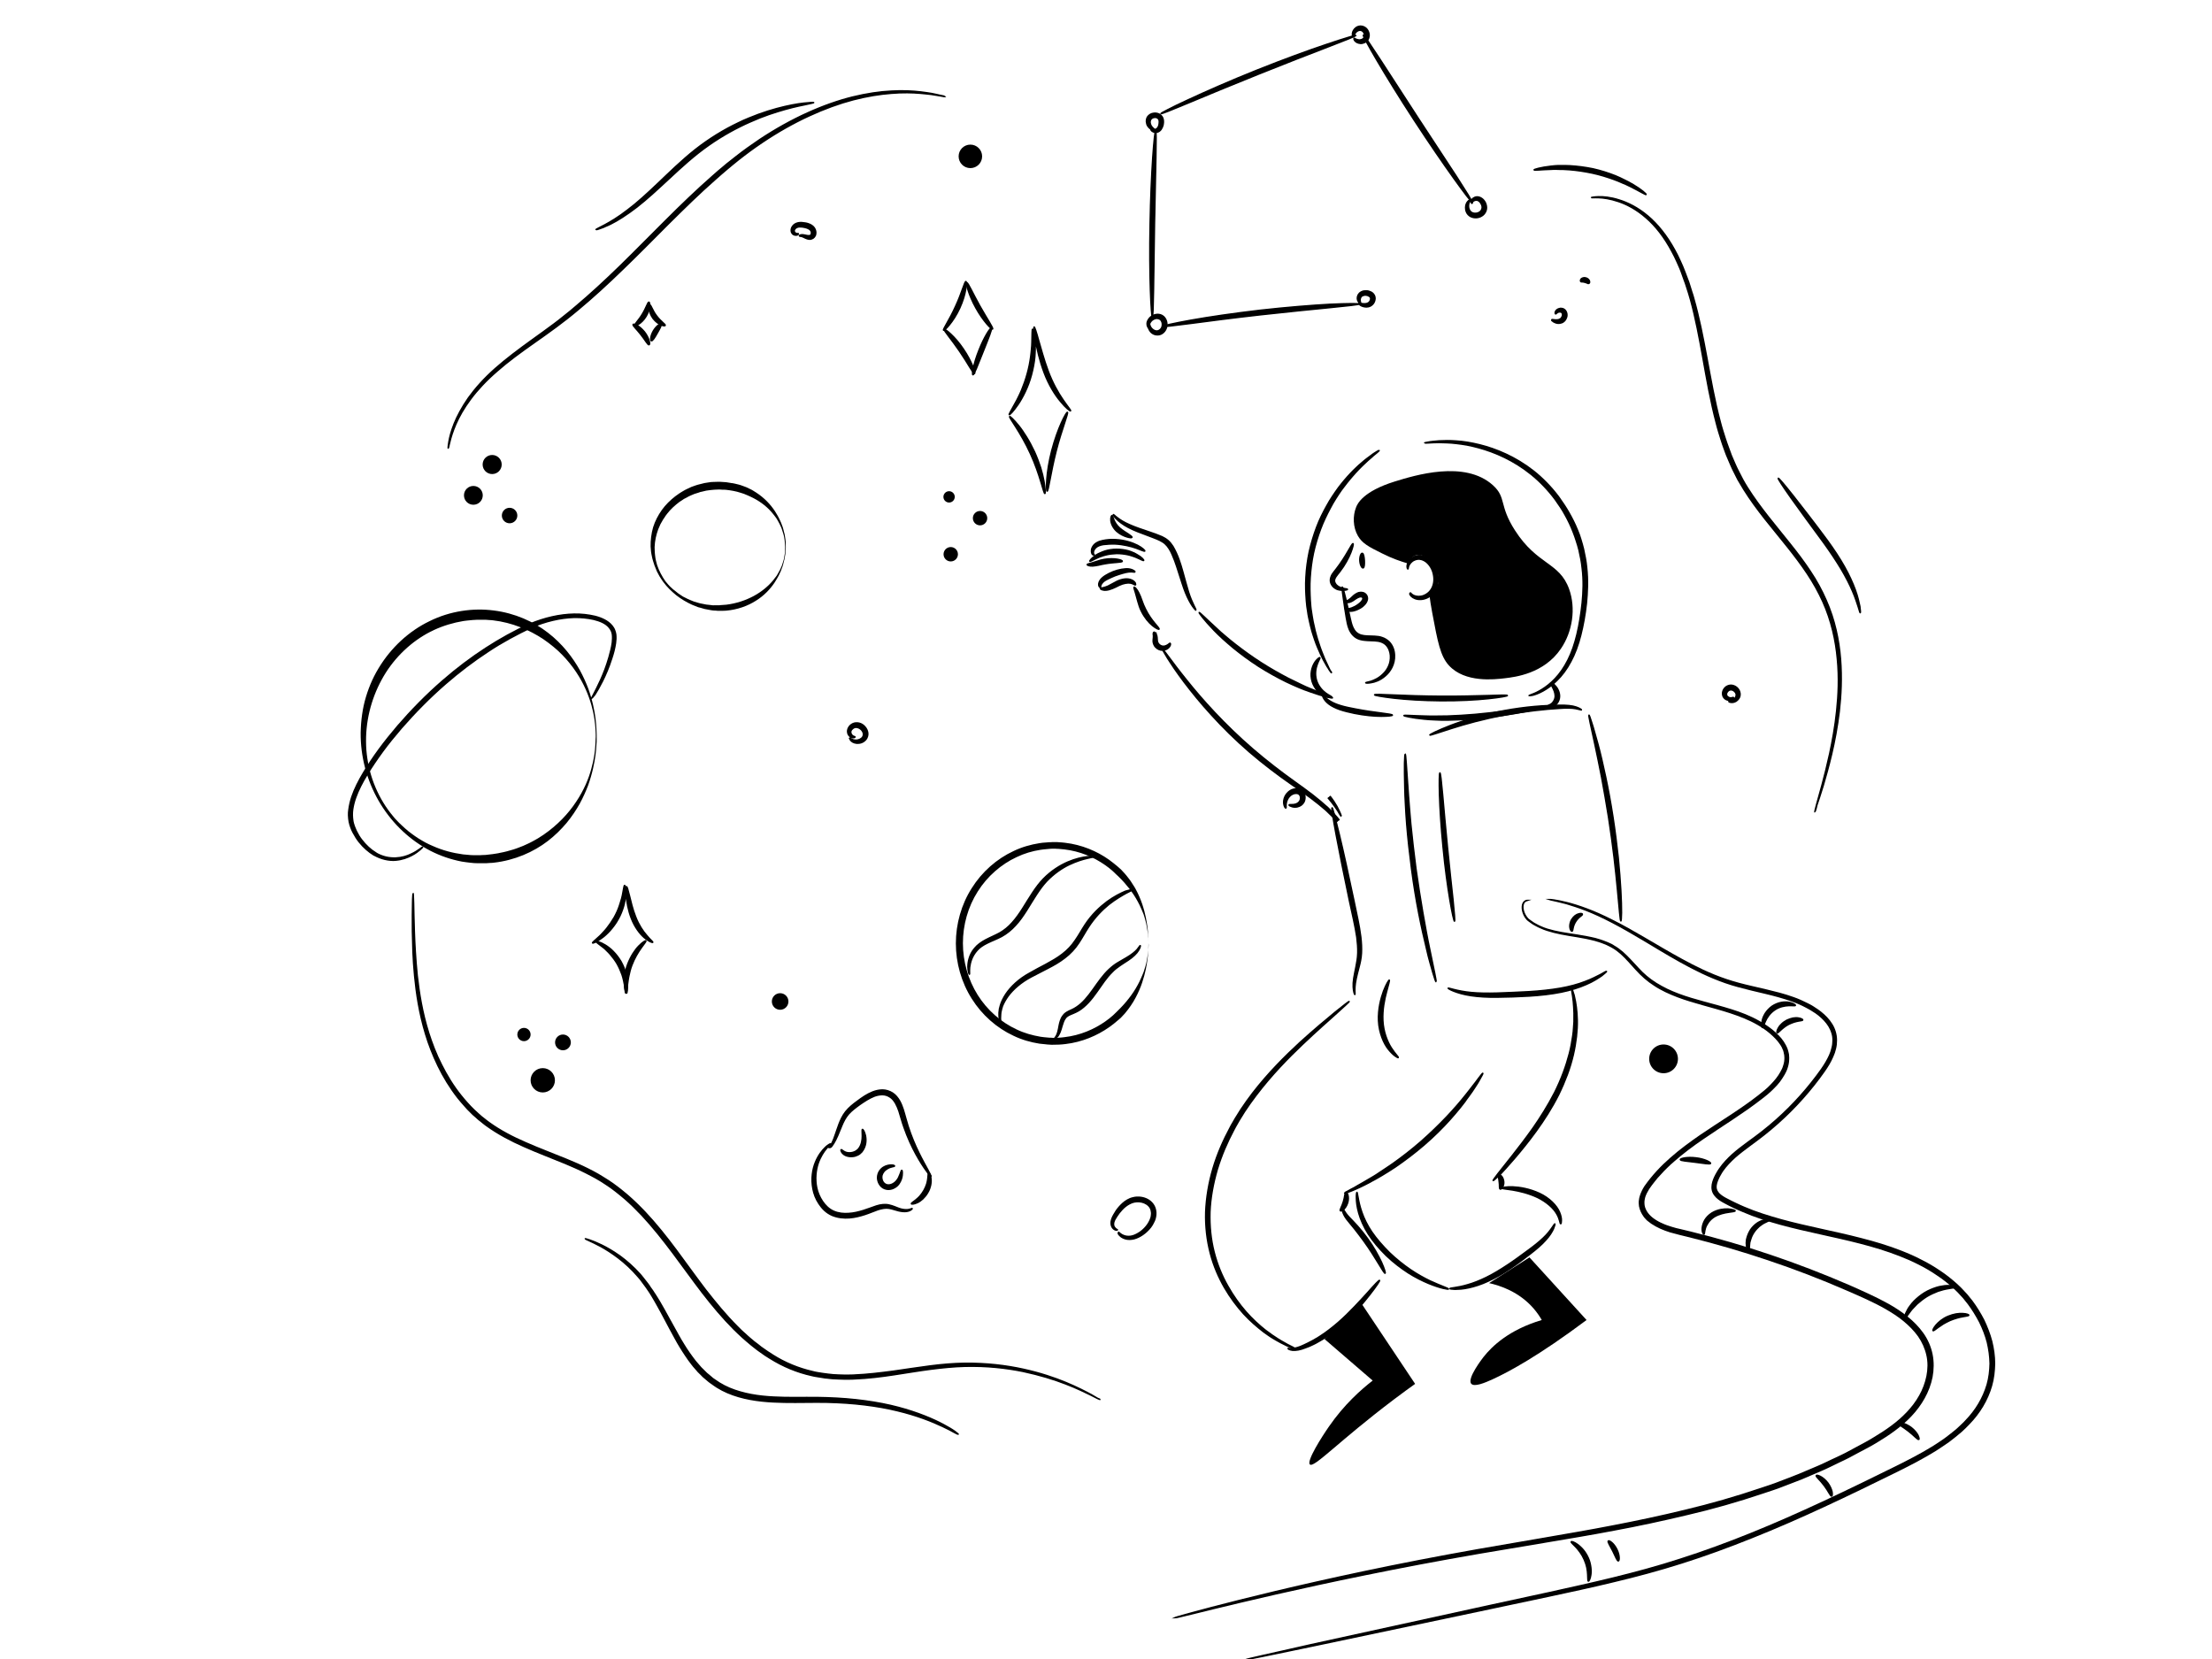 <svg xmlns="http://www.w3.org/2000/svg" viewBox="0 0 1600 1200" style="enable-background:new 0 0 1600 1200" xml:space="preserve"><style>.st1{stroke:#000;stroke-miterlimit:10}</style><g id="girl"><g id="body"><g id="Layer_3"><path d="m958.1 968.6 34.8 30c-8.5 6.6-20.6 17.3-31.6 33.2-5.1 7.3-16.5 25.2-13.8 27.5 3.1 2.6 20.6-16.7 60.7-47 6.4-4.8 11.7-8.7 15.4-11.3-13-19.4-25.9-38.9-38.9-58.3-8.8 8.6-17.7 17.2-26.6 25.9zM1077.1 928.1c7.5 1.7 21.6 6 32.4 18.6 2.3 2.7 4.2 5.5 5.7 8.1-23.8 7.1-36 19-42.1 26.7-.6.8-12.2 15.6-8.9 19.4 2.2 2.5 9.7-.6 15.4-3.2 12-5.5 33.5-17.1 68-42.9-13.8-15.1-27.5-30.2-41.3-45.3-9.8 6.2-19.5 12.4-29.2 18.6z"/></g><path class="st1" d="M962 575.8c1.1 1.4 2.1 2.8 2.9 4 .8 1.3 1.6 2.5 2.2 3.6.6 1.1 1.1 2.1 1.5 3s.7 1.6 1 2.2c.5 1.2.7 1.9.6 1.9s-.5-.5-1.2-1.6c-.3-.6-.7-1.3-1.2-2.1s-1.1-1.7-1.8-2.7-1.5-2.1-2.4-3.3-1.9-2.4-3.1-3.8M980 719.4c-.2.1-1-1.8-1.2-5.4-.1-1.8 0-4 .4-6.5s1-5.3 1.6-8.3 1.2-6.3 1.3-9.9c.1-3.6-.2-7.4-.7-11.4-1.2-8-3.3-16.9-5.3-26.1-3.9-18.6-7.3-35.4-9.6-47.7-2.3-12.2-3.5-19.9-3-19.9s2.4 7.4 5.3 19.5 6.6 28.9 10.5 47.5c1.9 9.3 4 18.1 5 26.4.5 4.1.7 8.2.5 11.9-.2 3.8-1 7.2-1.8 10.2s-1.5 5.7-2 8.1c-.5 2.4-.8 4.4-.9 6.1-.2 3.5.2 5.4-.1 5.5zM937.9 976.1c0 .1-1.1-.2-3.1-1-1-.4-2.2-.8-3.6-1.5l-4.8-2.4c-1.8-.9-3.7-2.1-5.8-3.3-1.1-.6-2.1-1.4-3.2-2.1-1.1-.8-2.2-1.5-3.4-2.4-4.5-3.5-9.5-7.7-14.4-13-4.8-5.3-9.6-11.6-13.9-19-4.2-7.3-7.9-15.7-10.3-25-2.4-9.2-3.6-19.3-3.3-29.7.4-10.4 2.2-21.1 5.3-31.6s7.5-20.4 12.4-29.5l.9-1.7 1-1.7c.6-1.1 1.3-2.2 1.9-3.3 1.3-2.2 2.7-4.3 4-6.4 1.4-2 2.8-4.1 4.2-6.1 1.5-1.9 2.8-3.9 4.3-5.8 11.6-15 23.8-27 34.3-36.7 10.6-9.6 19.5-17 25.6-22 3.1-2.5 5.5-4.4 7.2-5.7s2.6-1.9 2.7-1.8c.1.1-.7.9-2.2 2.3-1.5 1.4-3.8 3.5-6.8 6.2-5.9 5.3-14.6 12.9-24.9 22.7-10.3 9.8-22.2 21.9-33.5 36.8-1.4 1.8-2.8 3.8-4.2 5.7-1.4 2-2.7 4-4.1 6-1.3 2.1-2.6 4.1-3.9 6.3-.6 1.1-1.2 2.2-1.9 3.3l-.9 1.6-.9 1.7c-4.8 9-9 18.6-12.1 28.9-3 10.3-4.9 20.7-5.3 30.8-.3 10.1.7 19.9 3 28.9s5.7 17.2 9.8 24.4c4 7.2 8.6 13.5 13.2 18.8 4.7 5.3 9.4 9.6 13.8 13.1 1.1.9 2.2 1.6 3.3 2.4 1.1.8 2 1.6 3.1 2.2 2 1.3 3.8 2.6 5.5 3.5 1.7 1 3.3 1.8 4.6 2.6 1.3.7 2.5 1.3 3.4 1.7 2.1 1.1 3 1.7 3 1.8zM972.6 863.1c-.1-.2 1.5-1.2 4.5-2.8.7-.4 1.6-.8 2.5-1.3s1.9-1.1 2.9-1.7c2.1-1.2 4.5-2.5 7.1-4.1 1.3-.8 2.7-1.6 4.1-2.4 1.4-.8 2.8-1.8 4.3-2.8 3-1.9 6.1-4.1 9.4-6.3 6.5-4.6 13.5-10 20.4-16 6.9-6.1 13.2-12.2 18.7-18 2.7-2.9 5.3-5.7 7.6-8.4 1.1-1.4 2.3-2.6 3.3-3.9 1-1.3 2-2.5 3-3.7 1.9-2.3 3.5-4.5 5-6.4.7-1 1.4-1.8 2.1-2.7.6-.8 1.2-1.6 1.7-2.3 2-2.7 3.2-4.2 3.4-4 .2.1-.7 1.8-2.4 4.8-.4.7-.9 1.6-1.4 2.4-.6.9-1.2 1.8-1.8 2.8-1.3 2-2.8 4.3-4.7 6.8-.9 1.2-1.9 2.5-2.8 3.9-1 1.3-2.1 2.7-3.2 4.1-2.2 2.8-4.8 5.7-7.4 8.7-5.4 6-11.7 12.3-18.8 18.4-7.1 6.1-14.2 11.4-20.9 16-3.4 2.2-6.6 4.3-9.7 6.1-1.5.9-3 1.8-4.5 2.6s-2.9 1.5-4.2 2.3c-2.7 1.5-5.2 2.6-7.4 3.7-1.1.5-2.1 1-3.1 1.4s-1.8.8-2.6 1.1c-3.2 1.3-5 1.9-5.1 1.7z"/><path class="st1" d="M969.5 875.8c-.6-.7 1.2-3.2 2.2-6.7 1.1-3.4 1-6.6 1.8-6.8.4-.1 1.1.6 1.5 2.1.4 1.4.5 3.5-.2 5.7s-1.9 3.9-3 4.8c-1.1.9-2 1.2-2.3.9z"/><path class="st1" d="M1001.9 921c-.9.4-6.5-11-15.6-23.5-2.3-3.1-4.5-6.1-6.6-8.7-2.1-2.6-4.1-4.9-5.7-7-1.6-2.1-2.5-4.2-2.9-5.6-.4-1.5-.3-2.3-.1-2.4.2-.1.6.7 1.3 1.9s1.8 2.8 3.5 4.6 3.9 4 6.2 6.6 4.7 5.5 7 8.7c4.7 6.4 8.1 12.7 10.3 17.4 2.1 4.7 3 7.8 2.6 8zM997.9 926.1c.3.3-2.3 4.3-7.1 10.4-2.4 3.1-5.3 6.6-8.7 10.5-3.4 3.8-7.4 7.9-11.9 11.8-4.5 3.9-9.1 7.3-13.6 10-1.1.7-2.2 1.3-3.3 1.9-.5.3-1.1.6-1.6.9-.5.3-1.1.5-1.6.8-1 .5-2 1-3 1.4s-2 .8-2.9 1.1c-3.6 1.5-7 2-9.3 1.8-2.3-.3-3.3-1.1-3.3-1.3.1-.2 1.2.2 3.3 0 2-.1 4.9-.9 8.4-2.6.9-.4 1.8-.8 2.7-1.3s1.9-1 2.9-1.5c.5-.3 1-.5 1.5-.8l1.5-.9c1-.6 2.1-1.2 3.1-1.9 4.2-2.7 8.6-6.1 13-9.9 4.4-3.8 8.3-7.8 11.8-11.4 3.5-3.6 6.6-7.1 9.2-9.9 5.2-5.9 8.5-9.4 8.9-9.1zM1080 854c-.4-.3 5.1-7.2 13.9-18.2 4.4-5.6 9.5-12.2 14.9-19.8 5.3-7.6 10.8-16.3 15.7-25.8 4.8-9.6 8.3-19.2 10.6-28.1 1.2-4.5 1.9-8.8 2.5-12.9.3-2 .5-4 .6-5.9.1-1 .1-1.9.2-2.8 0-.5.1-.9.1-1.4v-1.3c.1-3.5 0-6.7-.2-9.4-.1-1.4-.2-2.7-.3-3.9-.2-1.2-.3-2.3-.4-3.2-.1-.5-.1-1-.2-1.4s-.1-.8-.2-1.2c-.1-.7-.2-1.4-.3-1.9-.1-1-.2-1.6 0-1.6.1 0 .3.5.7 1.5.2.5.4 1.1.6 1.9.1.4.2.8.4 1.2.1.4.2.9.3 1.4.2 1 .5 2.1.7 3.3s.4 2.5.6 3.9c.4 2.8.6 6.1.7 9.6v2.8c0 .9-.1 1.9-.1 2.9-.1 2-.3 4-.5 6.1-.5 4.2-1.2 8.6-2.3 13.3-1.1 4.6-2.5 9.4-4.3 14.2s-3.9 9.7-6.3 14.6c-4.9 9.7-10.6 18.5-16.1 26.1s-10.9 14.2-15.5 19.6c-4.6 5.4-8.5 9.6-11.2 12.5-2.8 2.5-4.4 4-4.6 3.9z"/><path class="st1" d="M1085.1 860.1c-.4-.2-.5-.9-.5-1.8s0-2.1-.2-3.3c-.1-1.3-.3-2.4-.5-3.3-.1-.9-.2-1.6.2-1.9.3-.3 1.1 0 1.9.8s1.5 2.3 1.7 4-.3 3.3-.9 4.3c-.7 1-1.3 1.4-1.7 1.2z"/><path class="st1" d="M1128.9 885.2c-.6 0-.5-3.1-2.9-7.2-2.3-4.1-7.3-8.6-13.8-11.8-6.6-3.1-13.2-4.6-18-5.4-4.8-.8-7.9-.9-7.9-1.4 0-.4 3.1-1.1 8.1-.9 5 .2 12.1 1.4 19.2 4.7s12.5 8.8 14.5 13.7c1 2.4 1.4 4.6 1.3 6 0 1.5-.2 2.3-.5 2.3zM1047.8 932.4c-.1.4-5.9-.5-14.6-4.1-4.3-1.8-9.4-4.3-14.6-7.6-5.2-3.4-10.7-7.5-15.9-12.5-5.1-5-9.6-10.3-13-15.6s-5.6-10.6-6.9-15.1c-1.3-4.6-1.7-8.4-1.7-11-.1-2.6.2-4.1.4-4.1s.4 1.4.9 4c.4 2.5 1.2 6.2 2.7 10.5s3.8 9.2 7.2 14.2 7.8 10 12.7 14.9c5 4.8 10.3 9 15.3 12.4 5 3.4 9.8 6 13.9 8 8.2 3.8 13.7 5.5 13.6 6zM1124.7 885.2c.2.1-.1 1.4-1 3.6-1 2.2-2.8 5.2-5.7 8.3-2.8 3.2-6.7 6.5-11.1 9.9s-9.2 7.1-14.6 10.7c-5.3 3.6-10.7 6.7-15.8 9-5.1 2.4-10 3.9-14.1 4.8-2.1.5-4 .7-5.7.9-1.7.1-3.1.2-4.3.2-2.4-.1-3.7-.3-3.7-.5 0-.6 5.2-.5 13.1-2.9 3.9-1.1 8.5-2.9 13.4-5.3s10-5.5 15.3-9 10.1-7.1 14.6-10.4c4.4-3.2 8.3-6.3 11.2-9.1 3-2.8 5-5.5 6.3-7.4 1.2-1.7 1.9-2.9 2.1-2.8zM1038.7 710.1c-.2.1-1-2.1-2.2-6.2-.6-2-1.3-4.5-2.1-7.4-.8-2.9-1.7-6.2-2.5-9.9-.9-3.7-1.8-7.7-2.8-12s-1.9-9-2.9-13.9c-1.9-9.8-3.7-20.6-5.2-32.1-1.5-11.4-2.7-22.4-3.5-32.3-.4-5-.7-9.7-.9-14.1-.3-4.4-.4-8.6-.5-12.3-.1-3.8-.2-7.2-.2-10.2V552c.1-4.2.3-6.6.5-6.6.5 0 .9 9.3 2 24.3.3 3.8.5 7.9.9 12.3.3 4.4.8 9.1 1.2 14.1 1 9.9 2.2 20.8 3.7 32.1 1.6 11.4 3.3 22.2 5 32 .9 4.9 1.7 9.5 2.5 13.9.8 4.3 1.6 8.4 2.4 12.1 3 14.7 5.1 23.8 4.6 23.9zM1162.1 702.6c.1.2-1.1 1.3-3.5 3.2-2.5 1.7-6.2 4.2-11.2 6.3-5 2.2-11.2 4.2-18.2 5.6-7 1.4-14.9 2.3-23.1 2.8s-16 .7-23.1.8-13.6-.3-19-1.1-9.6-2.1-12.4-3.2c-.7-.3-1.3-.5-1.9-.8-.5-.3-1-.5-1.3-.7-.7-.4-1-.6-1-.7.2-.5 6.3 2.1 16.9 3.1 5.3.5 11.6.6 18.6.4 7-.2 14.8-.6 22.9-1 8.1-.5 15.8-1.3 22.7-2.5 6.9-1.2 13-2.9 17.9-4.8 5-1.8 8.7-3.9 11.4-5.2 2.7-1.6 4.2-2.4 4.3-2.2zM1144 513.5c-.1.2-1.6-.4-4.3-.9-2.7-.5-6.8-.6-11.8-.2-5.1.3-11.1.8-17.8 1.6-6.7.8-14 1.8-21.6 3.2-15.3 2.8-28.8 6.6-38.5 9.7-9.7 3.1-15.7 5.2-15.8 4.8-.2-.4 5.5-3.3 15.1-7s23.2-7.8 38.7-10.7c7.7-1.4 15.1-2.4 21.9-3s12.9-.8 18-.9 9.4.3 12.2 1.3c2.7.9 4 2 3.9 2.1zM1172.4 666.2c-.5 0-1.1-8.4-2.4-22-.6-6.8-1.5-14.9-2.5-23.8-1.1-9-2.4-18.8-4-29.1s-3.4-20-5-28.9c-1.7-8.9-3.4-16.8-4.8-23.5-2.9-13.3-4.8-21.6-4.4-21.7.2-.1 1 1.9 2.1 5.6.6 1.8 1.3 4.1 2 6.7.7 2.6 1.6 5.6 2.5 8.9 1.8 6.6 3.6 14.6 5.5 23.4 1.9 8.9 3.7 18.7 5.3 29 1.6 10.3 2.8 20.2 3.8 29.2.9 9 1.5 17.2 1.9 24 .2 3.4.3 6.5.4 9.2s.1 5.1.1 7c-.1 3.8-.2 6-.5 6z"/><path class="st1" d="M849.6 1170.2s.2-.1.8-.3c.5-.2 1.3-.4 2.3-.7 2-.6 5.1-1.4 9-2.5 8-2.2 19.7-5.3 34.9-9.1 30.4-7.6 74.5-18 129.5-28.7 13.7-2.7 28.2-5.3 43.2-8 15.1-2.6 30.7-5.3 47-8.1 8.1-1.4 16.3-2.8 24.7-4.3 8.4-1.5 16.9-3 25.5-4.7 17.2-3.3 34.8-7 52.8-11.4 18-4.3 36.2-9.5 54.5-15.7 2.3-.8 4.6-1.6 6.9-2.3l3.4-1.2 3.4-1.3c4.6-1.7 9.1-3.5 13.7-5.3 4.5-1.9 9.1-3.9 13.7-5.8 1.1-.5 2.3-1 3.4-1.5l3.4-1.6c2.3-1.1 4.5-2.2 6.8-3.2 2.3-1.1 4.5-2.1 6.8-3.3 2.2-1.2 4.4-2.4 6.7-3.6 4.4-2.4 9-4.7 13.3-7.4 8.7-5.2 17.2-11 24.2-18.4 3.5-3.7 6.6-7.7 9.1-12.2 2.5-4.4 4.3-9.3 5.3-14.2 1-5 1.1-10.2 0-15.1-1.1-5-3.2-9.7-6.1-13.9-3-4.2-6.7-7.9-10.7-11.2s-8.4-6.1-12.9-8.7c-4.5-2.6-9.2-4.9-13.9-7.1-2.4-1.1-4.8-2.2-7.1-3.2-2.4-1.1-4.8-2.1-7.1-3.1-19-8.3-38.1-15.6-57.2-22-19-6.4-38-11.9-56.8-16.6-2.3-.6-4.7-1.1-7-1.7-2.3-.6-4.7-1.2-7.1-1.9-2.3-.7-4.6-1.6-6.9-2.6-2.2-1-4.4-2.2-6.5-3.6-1-.7-2-1.5-3-2.3l-1.3-1.4c-.5-.4-.8-1-1.2-1.5-1.5-2.1-2.6-4.5-3.1-7.1-.1-1.3-.3-2.6-.1-3.9.1-1.3.4-2.5.8-3.7.8-2.4 1.9-4.6 3.2-6.6 5.5-7.8 11.8-14.5 18.7-20.5 6.8-6 14.1-11.3 21.3-16.3 14.5-9.9 29.2-18.6 42.1-28.7 3.2-2.5 6.4-5 9.1-7.9 1.4-1.4 2.7-2.9 3.9-4.4 1.2-1.6 2.3-3.1 3.2-4.8.5-.8.8-1.7 1.3-2.5.3-.9.7-1.7.9-2.6.6-1.8.8-3.6.8-5.4l-.1-1.4c0-.5-.1-.9-.2-1.3-.1-.9-.4-1.8-.6-2.6-.6-1.7-1.4-3.3-2.5-4.8-2-3-4.7-5.6-7.5-8s-5.9-4.4-9-6.2c-6.3-3.6-12.9-6.1-19.5-8.3-13.2-4.3-26.4-7.1-38.3-11.6-3-1.1-5.9-2.4-8.7-3.7-2.8-1.4-5.5-2.8-8-4.5-5.1-3.2-9.5-7.2-13.2-11.3-3.8-4.1-7.2-8.2-11-11.6-1.9-1.7-3.9-3.2-6-4.4-.5-.3-1-.6-1.6-.9-.5-.3-1.1-.5-1.6-.8-1.1-.5-2.1-1.1-3.2-1.4-1.1-.4-2.2-.9-3.3-1.2-1.1-.3-2.2-.7-3.3-1-2.2-.5-4.3-1.1-6.5-1.5-4.2-.8-8.3-1.5-12.2-2.1-3.9-.6-7.5-1.4-10.9-2.2-3.4-.9-6.5-1.8-9.3-3.1-.7-.3-1.4-.6-2-.9-.7-.3-1.3-.7-1.9-1s-1.2-.7-1.8-1c-.6-.4-1.1-.8-1.6-1.1-1-.8-2.1-1.4-2.9-2.3-.8-.9-1.4-1.8-1.9-2.8-1.9-3.8-1.8-7.4-.6-9.2.6-.9 1.4-1.3 1.9-1.5.3-.1.5-.1.6-.1h.2s-.3.1-.8.3-1.2.6-1.7 1.5c-1 1.8-1 5.2.9 8.7.5.9 1.1 1.8 1.8 2.6s1.8 1.4 2.8 2.2c.5.4 1 .7 1.6 1.1.6.3 1.2.6 1.8 1 .6.3 1.2.7 1.9 1 .7.3 1.3.6 2 .9 2.7 1.2 5.8 2.1 9.2 2.9 3.4.8 7 1.4 10.8 2 3.9.6 8 1.2 12.2 2 2.2.4 4.3.9 6.6 1.4 1.1.3 2.2.6 3.4 1 1.1.3 2.2.8 3.4 1.2 1.2.4 2.2.9 3.4 1.4.6.3 1.1.5 1.7.8.5.3 1.1.6 1.6 1 2.2 1.2 4.3 2.8 6.3 4.5 4 3.5 7.5 7.6 11.3 11.6 3.7 4.1 8 7.8 13 10.9 2.5 1.5 5.1 3 7.8 4.3 2.7 1.3 5.6 2.5 8.5 3.6 11.7 4.4 24.8 7.1 38.2 11.3 6.7 2.1 13.5 4.7 20 8.4 3.2 1.8 6.4 3.9 9.4 6.3 2.9 2.4 5.8 5.1 8 8.4 1.1 1.7 2.1 3.5 2.8 5.4.3 1 .6 2 .8 3 .1.5.2 1 .2 1.5l.1 1.6c0 2.1-.2 4.2-.8 6.2-.2 1-.7 2-1 2.9-.5.9-.8 1.9-1.4 2.8-1 1.8-2.2 3.5-3.4 5.2-1.3 1.6-2.6 3.2-4.1 4.6-2.9 3-6.1 5.6-9.4 8.1-13.1 10.2-27.7 19-42.1 28.9-7.2 4.9-14.3 10.2-21 16.1l-2.5 2.2c-.8.8-1.6 1.6-2.4 2.3l-2.4 2.4-2.3 2.5-2.3 2.5-2.1 2.6-2.1 2.7c-.7.9-1.3 1.8-1.9 2.7-1.2 1.9-2.2 3.8-2.9 5.9-.3 1-.5 2.1-.6 3.1s0 2.1.1 3.1c.7 4.1 3.6 7.7 7.3 10.2.9.7 1.9 1.2 2.9 1.8 1 .5 2 1.1 3.1 1.5 2.1 1 4.3 1.7 6.5 2.4s4.5 1.3 6.9 1.8c2.3.6 4.7 1.1 7.1 1.7 18.9 4.7 37.9 10.1 57.1 16.6 19.1 6.4 38.3 13.8 57.5 22.1 2.4 1.1 4.8 2.1 7.2 3.2l7.2 3.3c4.8 2.2 9.5 4.6 14.2 7.2 4.6 2.6 9.2 5.6 13.4 9 4.2 3.4 8.1 7.3 11.3 11.8 3.2 4.5 5.5 9.7 6.6 15.1 1.1 5.4 1 11.1 0 16.4-2.1 10.7-7.9 20.4-15.2 28.1-7.3 7.7-16.1 13.7-24.9 19-4.4 2.7-9 5-13.5 7.4-2.2 1.2-4.5 2.4-6.7 3.6s-4.6 2.2-6.8 3.3c-2.3 1.1-4.6 2.2-6.8 3.3l-3.4 1.6c-1.1.5-2.3 1-3.4 1.5-4.6 2-9.2 3.9-13.8 5.9-4.6 1.8-9.2 3.5-13.8 5.3l-3.4 1.3-3.5 1.2c-2.3.8-4.6 1.6-6.9 2.3-18.4 6.2-36.7 11.4-54.8 15.6-18 4.3-35.7 8.1-53 11.3-8.6 1.7-17.1 3.1-25.5 4.6-8.4 1.4-16.6 2.8-24.8 4.2-16.2 2.7-31.9 5.4-47 7.9-15.1 2.6-29.5 5.2-43.2 7.8-55 10.4-99.2 20.4-129.6 27.6-15.2 3.6-27 6.5-35 8.5-4 1-7.1 1.7-9.1 2.2-1 .2-1.8.4-2.3.5-1.1.2-1.4.2-1.4.2z"/><path class="st1" d="M901.1 1200.5s.3-.1.8-.3c.5-.1 1.3-.3 2.3-.6 2.1-.5 5.1-1.2 9.1-2.1 8-1.8 19.9-4.4 35.1-7.9 30.5-6.7 74.7-16.4 129.3-28.3 13.7-3 28-6.1 42.9-9.3 14.9-3.3 30.4-6.7 46.3-10.6s32.3-8.3 48.9-13.7c16.6-5.3 33.5-11.5 50.6-18.4 34.2-13.8 69.2-30.6 105.2-48.4 9-4.5 18-9.1 26.6-14.4 2.1-1.4 4.3-2.7 6.4-4.2 1-.7 2.1-1.4 3.1-2.2l3-2.3 3-2.4c1-.8 2-1.6 2.9-2.5 1.8-1.8 3.8-3.4 5.4-5.3 7.1-7.3 12.5-16.2 15.4-26.1 1.4-4.9 2-10 2.1-15.2-.1-5.2-.8-10.3-2-15.4-1.3-5-3.2-9.9-5.5-14.6-2.4-4.6-5.1-9-8.2-13.2l-2.4-3-1.2-1.5-1.3-1.4c-.9-.9-1.7-1.9-2.6-2.8l-2.8-2.7c-3.8-3.5-7.8-6.7-12.1-9.5-4.2-2.9-8.6-5.5-13.2-7.8-2.2-1.2-4.6-2.2-6.9-3.3-2.3-1-4.7-2-7-2.9-9.4-3.7-19.1-6.6-28.8-9.1-19.4-5-38.9-8.5-57.6-13.6-9.4-2.6-18.6-5.5-27.3-9.3l-3.3-1.4-3.2-1.5c-2.2-1-4.2-2.1-6.3-3.2-2.1-1.1-4.2-2.3-6.1-4.1-.9-.9-1.8-2-2.4-3.2s-.9-2.6-.9-4c0-2.7.9-5.1 1.9-7.3l.8-1.6c.3-.5.6-1 .9-1.6.6-1.1 1.2-2 1.9-3 2.7-3.9 5.9-7.2 9.3-10.3 6.9-6.1 14.4-10.9 21.2-16.3 13.7-10.7 25.7-22.8 35.8-35.5 2.5-3.2 5-6.4 7.3-9.7s4.3-6.6 5.9-10.1c.8-1.8 1.4-3.6 1.8-5.4.5-1.8.7-3.7.7-5.5s-.2-3.6-.8-5.4c-.5-1.7-1.3-3.4-2.2-4.9-1.9-3.1-4.5-5.7-7.3-8-1.4-1.1-2.9-2.2-4.5-3.1-.8-.5-1.5-1-2.3-1.4s-1.6-.9-2.4-1.3c-3.2-1.7-6.4-3.1-9.8-4.3-3.3-1.2-6.7-2.3-10-3.2-6.7-1.9-13.3-3.3-19.8-4.9-6.5-1.6-12.8-3.2-18.8-5.3-12-4.2-22.7-9.6-32.4-15s-18.5-10.8-26.7-15.7-15.7-9.2-22.6-12.8-13.2-6.5-18.8-8.7c-5.6-2.2-10.4-3.7-14.4-4.9-4-1.1-7-1.7-9.1-2.2-1-.2-1.8-.4-2.3-.5s-.8-.2-.8-.2h.8c.5.1 1.3.2 2.4.3 2.1.3 5.2.9 9.2 1.9s8.9 2.5 14.5 4.6 12 4.9 19 8.5c7 3.5 14.6 7.8 22.8 12.6 8.2 4.8 17.1 10.1 26.8 15.4 9.7 5.3 20.3 10.6 32.2 14.6 5.9 2 12.1 3.6 18.6 5.1s13.1 3 19.9 4.8c3.4.9 6.8 2 10.2 3.2 3.4 1.2 6.8 2.7 10.1 4.4.8.4 1.6.9 2.5 1.3.8.4 1.6 1 2.4 1.5 1.6 1 3.2 2.1 4.7 3.3 3 2.4 5.8 5.2 7.9 8.6 1.1 1.7 1.9 3.5 2.5 5.5s.9 4 .9 6.1-.2 4.1-.7 6.1-1.1 3.9-2 5.8c-1.6 3.8-3.8 7.3-6.1 10.6s-4.8 6.6-7.4 9.9c-10.3 13-22.4 25.2-36.2 36.1-6.9 5.5-14.4 10.4-21 16.2-3.3 3-6.4 6.2-8.9 9.8-.6.9-1.2 1.8-1.7 2.8-.3.5-.6 1-.8 1.4l-.7 1.5c-.9 2-1.6 4-1.6 6 0 1.9.9 3.6 2.4 5.1 1.5 1.4 3.4 2.6 5.4 3.6 2.1 1 4.1 2.2 6.2 3.1l3.2 1.5 3.2 1.4c8.6 3.7 17.7 6.5 27 9.1 18.6 5.1 38 8.5 57.6 13.6 9.8 2.5 19.6 5.4 29.2 9.2 2.4.9 4.8 2 7.2 3 2.3 1.1 4.7 2.1 7 3.4 4.7 2.3 9.2 5 13.5 7.9 4.4 2.9 8.5 6.2 12.5 9.8l2.9 2.8c.9.9 1.8 2 2.7 2.9l1.4 1.5 1.3 1.6c.8 1 1.7 2.1 2.5 3.1 3.2 4.3 6 8.9 8.5 13.7 2.3 4.9 4.3 9.9 5.7 15.2 1.3 5.3 2.1 10.7 2.1 16.2-.1 5.4-.7 10.9-2.2 16.1-3 10.4-8.8 19.8-16.2 27.4-1.8 2-3.7 3.7-5.6 5.5-1 .9-2 1.7-3 2.5s-2 1.7-3.1 2.5l-3.1 2.4c-1.1.8-2.1 1.5-3.2 2.2-2.1 1.5-4.3 2.8-6.5 4.3-8.8 5.4-17.8 10.1-26.9 14.6-36 17.8-71.1 34.6-105.5 48.3-17.2 6.9-34.1 13.1-50.9 18.4-16.7 5.3-33.2 9.7-49.2 13.5-16 3.9-31.5 7.2-46.4 10.4-14.9 3.2-29.2 6.2-42.9 9.1-54.7 11.5-98.9 20.9-129.5 27.3-15.3 3.2-27.2 5.6-35.2 7.3-4 .8-7.1 1.4-9.2 1.8-1 .2-1.8.3-2.3.4-.4.2-.7.2-.7.2zM1052.1 666.4c-.4.1-1.8-5.8-3.4-15.5-1.6-9.6-3.5-23-4.9-37.9-1.5-14.9-2.3-28.4-2.6-38.1-.3-9.8-.1-15.8.3-15.9.5 0 1.1 6 2 15.7s2 23.1 3.5 38c1.5 14.8 2.9 28.2 4 37.9 1 9.7 1.5 15.7 1.1 15.8zM1011.4 765c-.1.2-.9-.2-2.2-1.1-1.3-.9-3-2.5-4.8-4.7s-3.5-5.2-4.8-8.7-2.3-7.6-2.5-12c-.4-8.7 1.7-16.4 3.6-21.6 2-5.2 3.9-8.1 4.2-8 .4.2-.6 3.4-2 8.7-1.4 5.2-3 12.6-2.6 20.7.2 4 1 7.8 2.1 11.1s2.5 6.2 3.9 8.4c2.9 4.6 5.5 6.8 5.1 7.2z"/><path class="st1" d="M1144.6 661.3c.1.5-.7 1-1.7 1.8-.5.4-1.1.9-1.6 1.5-.6.6-1.1 1.3-1.6 2.1s-.9 1.6-1.2 2.4c-.3.8-.5 1.5-.6 2.1-.3 1.3-.3 2.2-.8 2.4-.4.1-1.2-.7-1.5-2.3-.2-.8-.2-1.8 0-2.9.2-1.1.6-2.3 1.3-3.4.7-1.1 1.5-2 2.4-2.7s1.8-1.1 2.6-1.3c1.6-.5 2.7-.2 2.7.3zM1298.7 727.2c-.2.5-2 .1-4.9.2-2.8.1-6.8.8-10.2 3.2-3.5 2.4-5.6 5.7-6.7 8.3-1.2 2.6-1.5 4.5-2 4.4-.4 0-.9-2-.2-5.2.3-1.6 1.1-3.4 2.2-5.2 1.2-1.8 2.8-3.6 4.9-5.1 2.1-1.4 4.4-2.3 6.5-2.7s4.1-.4 5.7-.1c3.2.6 4.8 1.9 4.7 2.2zM1304 737.7c-.1.5-1.3.6-3.2.9-.9.2-2 .4-3.2.8-1.2.4-2.4.9-3.7 1.5-1.2.6-2.4 1.4-3.3 2.1-1 .7-1.8 1.5-2.5 2.1-1.4 1.3-2.2 2.2-2.6 2s-.3-1.6.8-3.5c.5-1 1.3-2 2.4-3 1-1 2.3-1.9 3.8-2.7 1.5-.7 3-1.2 4.4-1.5 1.4-.2 2.7-.3 3.8-.1 2.1.3 3.3 1 3.3 1.4zM1255.1 875.8c0 .5-1.9.7-4.8 1.1-2.8.4-6.8 1.2-10.3 3.3-1.7 1.1-3.1 2.4-4.2 3.9-1 1.4-1.8 2.9-2.2 4.2-.8 2.6-.6 4.4-1.1 4.5-.2.1-.5-.3-.9-1.2-.3-.8-.5-2.2-.3-3.8s.8-3.5 1.9-5.4c1.1-1.8 2.8-3.6 5-5 2.1-1.3 4.4-2.1 6.4-2.5 2.1-.4 3.9-.5 5.5-.4 3.2.3 5 .9 5 1.3zM1264.9 904.8c-.2.1-.5-.3-.9-1l-.3-.6c-.1-.2-.1-.5-.2-.8-.1-.6-.3-1.2-.3-2 0-.4 0-.8-.1-1.2 0-.4 0-.8.1-1.3 0-.9.2-1.8.5-2.7.5-1.9 1.4-3.9 2.6-5.8 1.3-1.9 2.9-3.4 4.4-4.5.8-.5 1.6-1.1 2.4-1.4.4-.2.8-.4 1.1-.5.4-.1.8-.2 1.1-.4.7-.2 1.4-.3 1.9-.4.3 0 .6-.1.8-.1h.7c.8.1 1.3.2 1.3.4 0 .5-1.6.9-3.8 2.1-.3.2-.6.3-.9.5l-.9.6c-.6.4-1.2.9-1.9 1.4-1.2 1.1-2.5 2.4-3.6 4s-1.9 3.2-2.4 4.8c-.2.8-.5 1.5-.7 2.3-.1.4-.2.7-.2 1.1 0 .3-.1.7-.1 1-.3 2.7-.1 4.4-.6 4.5zM1377.5 954.1c-.4-.1.1-2.9 2.3-6.8l.9-1.5c.3-.5.7-1 1.1-1.5.7-1.1 1.7-2.1 2.7-3.2 2.1-2.1 4.6-4.2 7.5-6s6-3 8.8-3.9c1.4-.4 2.8-.8 4.1-.9.6-.1 1.3-.2 1.9-.3.6 0 1.2-.1 1.7-.1 4.5-.2 7.1.6 7.1 1 0 .5-2.7.5-6.8 1.3-.5.1-1 .2-1.6.3s-1.1.3-1.7.4c-1.2.3-2.4.7-3.7 1.1-2.6 1-5.3 2.2-8 3.8-2.7 1.7-5 3.5-7.1 5.4-1 1-1.9 1.9-2.7 2.8-.4.5-.8.9-1.2 1.3-.3.4-.7.9-1 1.3-2.6 3.4-3.8 5.7-4.3 5.5zM1398.2 962.5c-.3-.2.3-1.9 2.1-4 .9-1.1 2.1-2.2 3.6-3.4 1.5-1.1 3.2-2.2 5.2-3s3.9-1.4 5.7-1.7c1.8-.3 3.5-.4 4.9-.3 2.8.1 4.4.8 4.4 1.2 0 .5-1.7.6-4.2 1.1-1.3.2-2.7.5-4.4 1-1.6.5-3.3 1-5.1 1.8-1.8.8-3.4 1.7-4.8 2.5-1.4.9-2.7 1.8-3.7 2.5-2.1 1.5-3.3 2.6-3.7 2.3zM1324.9 1082.2c-.9.2-2.4-3.7-5.4-7.6-2.9-4-6.2-6.5-5.8-7.3.2-.4 1.4-.2 3 .6s3.7 2.5 5.4 4.7c1.7 2.3 2.7 4.7 3.1 6.5.3 1.8.1 3-.3 3.1zM1148.9 1143.7c-.5-.1-.3-2-.5-4.9 0-.7-.1-1.5-.2-2.3s-.3-1.7-.4-2.6c-.4-1.8-1-3.8-1.9-5.8s-1.9-3.8-3-5.3c-.6-.8-1.1-1.5-1.6-2.1-.5-.7-1.1-1.2-1.6-1.8-2-2.1-3.5-3.3-3.2-3.7.2-.4 2.1.1 4.7 2 .6.5 1.3 1 2 1.7.7.6 1.4 1.4 2.1 2.2 1.3 1.6 2.6 3.6 3.6 5.9 1 2.2 1.5 4.5 1.8 6.6.1 1.1.2 2 .2 3 0 .9-.1 1.8-.2 2.6-.4 2.9-1.4 4.6-1.8 4.5zM1170.6 1129.1c-.9.1-2.1-3.3-4-7.1s-4-6.8-3.3-7.4c.3-.3 1.3.1 2.5 1.1s2.6 2.7 3.7 4.9 1.6 4.3 1.7 5.9c.1 1.5-.2 2.5-.6 2.6zM1388 1041.2c-.8.5-3.5-2.9-7.6-6-4-3.2-7.9-5-7.6-5.9.1-.4 1.3-.5 3.2 0 1.8.5 4.2 1.6 6.5 3.3 2.3 1.8 3.9 3.8 4.8 5.5.8 1.7 1 2.9.7 3.1zM1237.3 841.5c-.3.9-5.1-.1-11-.8-5.9-.8-10.8-1-10.9-1.9s5-2.1 11.3-1.3c6.3.7 10.9 3.2 10.6 4z"/><circle cx="1203.3" cy="765.9" r="10.4"/><path d="M1224.4 755.4h2-4 2z"/></g><g id="head"><path d="M982.2 387.6c3.1 5.4 7.8 7.9 17.3 12.6 7.5 3.8 14.1 6 18.6 7.3.5-1 2.6-5.1 6.6-6 5.9-1.2 10.6 5.5 12 7.3 1.3 1.8 5.2 7.3 3.3 14-1.3 4.6-4.7 7.1-6 8 .4 3.1 1 7.5 2 12.6 3.9 20.8 5.8 31.1 12 37.9 11.6 12.7 32.9 10.2 40.5 9.3 7.5-.9 28.2-3.3 40.5-21.3 8.5-12.4 11-29.3 6-43.2-7-19.6-23-17.2-39.2-42.5-11.7-18.2-6-23.6-15.9-32.6-20.4-18.5-56.8-7.1-71.1-2.7-22.8 7.1-26.9 16-27.9 18.6-2.5 6.3-2.3 14.4 1.3 20.7z"/><path class="st1" d="M1007.2 517.3c0 .4-3.1.8-8.1.8s-11.9-.6-19.4-2.1c-3.7-.8-7.3-1.6-10.5-2.7s-6-2.5-8.1-4.1-3.4-3.4-4-4.7c-.2-.3-.3-.6-.4-.9-.1-.3-.1-.5-.2-.7-.1-.4-.1-.6 0-.6.5-.2 1.8 2.6 5.9 5 2 1.2 4.6 2.3 7.7 3.2 3 .9 6.6 1.6 10.2 2.3 14.8 2.9 27 3.5 26.9 4.5zM963.1 486.6c-.1.1-.5-.4-1.2-1.4-.3-.5-.8-1.1-1.2-1.9-.2-.4-.5-.8-.8-1.2-.3-.4-.5-.9-.8-1.4-.6-1-1.2-2.1-1.9-3.4-.6-1.2-1.3-2.6-2-4.1s-1.4-3.1-2.1-4.8c-.8-1.7-1.4-3.6-2.1-5.5-.7-1.9-1.3-4-2-6.2-.6-2.2-1.2-4.5-1.7-6.8-.5-2.4-1.1-4.8-1.4-7.4l-.6-3.9c-.1-1.3-.3-2.7-.4-4-.4-5.5-.7-11.2-.3-17.2.3-6 1.1-12.1 2.4-18.3 1.4-6.2 3.2-12.1 5.3-17.7s4.7-10.8 7.4-15.6c.7-1.2 1.4-2.4 2-3.5l2.1-3.3c1.4-2.2 2.9-4.2 4.3-6.2 1.5-1.9 2.9-3.8 4.4-5.5s2.9-3.4 4.3-4.8c1.4-1.5 2.8-2.9 4.2-4.2 1.4-1.3 2.6-2.5 3.9-3.5 1.3-1.1 2.4-2.1 3.5-2.9s2.2-1.6 3.1-2.3c.5-.3.9-.7 1.3-1 .4-.3.8-.5 1.2-.8.7-.5 1.4-.9 1.9-1.2 1-.6 1.6-.9 1.7-.8.1.1-.4.6-1.3 1.4-.5.4-1 .9-1.7 1.4-.3.3-.7.6-1.1.9-.4.3-.8.7-1.2 1.1-.9.7-1.8 1.6-2.9 2.5-1 .9-2.1 2-3.3 3.1s-2.4 2.4-3.7 3.7c-1.3 1.3-2.6 2.8-3.9 4.3-1.4 1.5-2.7 3.2-4.1 4.9-1.4 1.7-2.7 3.6-4.2 5.5-1.3 2-2.8 4-4.1 6.2-.7 1.1-1.4 2.2-2 3.3-.6 1.1-1.3 2.3-1.9 3.5-2.5 4.7-5 9.8-7 15.2-2 5.4-3.8 11.2-5.1 17.2s-2 12-2.4 17.8-.2 11.4.1 16.8c.1 1.3.2 2.7.3 3.9.1 1.3.3 2.6.5 3.8.3 2.5.8 4.9 1.2 7.3.5 2.3 1 4.6 1.5 6.7.6 2.1 1.1 4.2 1.7 6.1.6 1.9 1.2 3.8 1.8 5.5s1.2 3.4 1.8 4.8c.6 1.5 1.2 2.9 1.7 4.2.6 1.3 1.1 2.4 1.6 3.4.2.5.5 1 .7 1.5s.4.9.6 1.3c.4.8.7 1.5 1 2 .8.8 1 1.4.9 1.5z"/><path class="st1" d="M974.7 426.3c0 .2-.6.4-1.8.6-1.2.1-2.9.2-5.1-.4-1.1-.3-2.3-1-3.3-1.9-1-1-2-2.4-2.2-4.2-.2-1.8.5-3.6 1.3-5 .9-1.4 1.9-2.5 2.8-3.7 7.5-9.6 11.4-18.9 12.3-18.5.4.2-.1 2.7-1.6 6.5s-4.2 9-8.1 14c-1 1.3-2 2.4-2.7 3.5s-1.1 2.1-1 3c0 .9.5 1.8 1.1 2.6.6.7 1.4 1.3 2.2 1.7 1.6.8 3.2 1.1 4.3 1.3 1.2.1 1.8.3 1.8.5z"/><path class="st1" d="M987.8 493.9c0-.3 1.4-.4 3.8-1.1 2.3-.8 5.7-2.2 8.8-5.3 1.6-1.5 3-3.4 4-5.7 1-2.2 1.5-4.9 1.3-7.7-.2-2.7-1.2-5.6-3.2-7.6-1-1-2.2-1.7-3.6-2.2-1.4-.5-3-.7-4.7-.8-3.3-.2-6.9 0-10.5-1-1.8-.5-3.5-1.5-4.8-2.8s-2.2-2.8-2.9-4.3c-1.3-3-1.7-6-2.2-8.6-.4-2.7-.8-5.1-1.2-7.4-1.4-9.1-2.1-14.7-1.7-14.8.4-.1 1.9 5.4 3.9 14.3.5 2.2 1 4.7 1.6 7.3.6 2.6 1.1 5.4 2.3 7.9.6 1.2 1.3 2.4 2.3 3.3s2.2 1.6 3.6 2c2.8.8 6.2.6 9.8.8 1.8.1 3.7.3 5.5 1 1.8.6 3.5 1.7 4.9 3 2.7 2.8 3.8 6.4 3.9 9.6.2 3.3-.6 6.4-1.9 9-1.3 2.6-3.1 4.7-4.9 6.2-3.7 3.2-7.5 4.4-10.1 4.8-2.5.5-4 .3-4 .1z"/><path class="st1" d="M973 440.2c.1-.2.6-.1 1.5 0 .8.1 2 0 3.3-.5 1.4-.5 3-1.3 4.6-2.5.8-.5 1.5-1.2 2.2-1.9.6-.7 1.2-1.6 1.2-2.3 0-.3 0-.5-.1-.7-.2-.2-.3-.4-.6-.5-.4-.2-1.3-.2-2.1.1-.8.3-1.6.7-2.3 1.2s-1.5 1.1-2.2 1.5c-1.5.9-3 1.4-4.1 1.2-1.1-.2-1.5-.6-1.4-.8.1-.2.6-.2 1.3-.5.7-.2 1.7-.8 2.8-1.8.6-.5 1.2-1.1 1.9-1.8.8-.7 1.8-1.4 2.9-1.9.6-.3 1.2-.4 2-.5.7-.1 1.6 0 2.5.3.9.4 1.6 1 2.1 1.8s.7 1.9.6 2.8c-.3 1.8-1.2 3-2.1 4-.9 1-1.9 1.8-3 2.4-1.9 1.1-3.9 1.9-5.7 2.2-1.8.3-3.4 0-4.2-.6-.9-.5-1.2-1-1.1-1.2zM986 410.8c-.9.2-2.2-2-2.4-5.2-.2-3.1.9-5.6 1.8-5.4.9.1 1.3 2.5 1.5 5.2.1 2.8 0 5.1-.9 5.4zM1020.1 428.8c.2-.1.6.8 1.8 1.5 1.2.8 3.4 1.4 5.9 1 1.3-.2 2.6-.7 3.9-1.5s2.5-1.9 3.4-3.3c1.9-2.8 2.6-6.8 1.8-10.7-.7-4-2.8-7.4-5.5-9.5-.7-.5-1.4-.9-2.1-1.2-.7-.3-1.4-.5-2.2-.6-1.4-.2-2.7.1-3.9.6-1.2.5-2.1 1.2-2.8 2s-1.1 1.5-1.4 2.2c-.5 1.4-.4 2.3-.6 2.3-.2.1-.8-.8-.6-2.6.2-1.8 1.5-4.3 4.3-6 1.4-.8 3.2-1.3 5.2-1.2 1 .1 2 .3 2.9.7 1 .4 1.9.9 2.8 1.5 3.5 2.5 6 6.6 6.9 11.3.9 4.7 0 9.6-2.5 13-2.6 3.5-6.4 5.1-9.6 5.3-3.2.2-5.7-1-7-2.3-.6-.6-1-1.3-1.1-1.7.3-.5.3-.8.4-.8zM963.3 504.3c-.1.4-2.3.5-5.5-1-1.6-.8-3.3-2-4.9-3.7-1.6-1.7-3-4-3.8-6.6-.8-2.7-.9-5.3-.5-7.6s1.2-4.3 2.1-5.8c1.8-3 3.8-4.2 4-3.9.4.3-.9 2-1.9 4.9-1.1 2.8-1.8 7.2-.5 11.5s4.3 7.5 6.8 9.3c2.4 1.7 4.3 2.4 4.2 2.9zM1105.8 503.2c0-.1.9-.4 2.6-1.1 1.7-.6 4.1-1.7 7-3.5s6.2-4.3 9.5-7.8 6.5-8 9.2-13.4c5.5-10.8 8.6-25.3 10.3-41.3.8-8 1.1-16.5 0-25.2-.4-4.3-1.3-8.7-2.3-13.1l-.9-3.3c-.2-.5-.3-1.1-.5-1.6l-.5-1.6c-.4-1.1-.7-2.2-1.1-3.3-.4-1.1-.8-2.2-1.2-3.2-.4-1.1-.9-2.1-1.3-3.2-.5-1-.9-2.1-1.4-3.1-1-2-2-4.1-3.1-6-2.1-4-4.7-7.6-7.2-11.2-5.2-7-11.1-13.1-17.4-18.2-12.5-10.1-26.1-16-37.9-19.2-1.5-.4-2.9-.8-4.3-1.1l-4.2-.9c-2.7-.4-5.3-.9-7.7-1.1-4.8-.6-9-.6-12.4-.7-3.4.1-6.1.1-7.9.3-1.8.1-2.8.1-2.8 0s.9-.3 2.7-.6c1.8-.4 4.5-.6 7.9-.9 3.5-.2 7.7-.3 12.7.1 2.5.1 5.1.5 7.9.9 1.4.2 2.8.5 4.3.8s2.9.7 4.4 1c12.1 3 26.1 8.8 39.2 19.1 6.5 5.2 12.6 11.4 18 18.6 2.6 3.7 5.2 7.4 7.5 11.5 1.2 2 2.2 4.1 3.3 6.2.5 1.1 1 2.2 1.5 3.2.5 1.1 1 2.2 1.4 3.3.4 1.1.9 2.2 1.3 3.3.4 1.1.7 2.3 1.1 3.4l.5 1.7c.2.6.3 1.1.5 1.7.3 1.1.6 2.3.9 3.4 1 4.5 1.9 9 2.3 13.5 1 9 .6 17.7-.2 25.9-.9 8.2-2.3 15.9-4.1 23-1.8 7.1-4.2 13.6-7.2 19.1-2.9 5.5-6.4 10.1-10 13.6-3.5 3.5-7.1 6-10.2 7.7s-5.7 2.6-7.4 3c-1.8.3-2.7.4-2.8.3zM1090.4 503.1c0 .4-5.3 1.4-14 2.3s-20.8 1.6-34.1 1.5c-13.3-.1-25.4-.9-34.1-1.9-8.7-1-14-2-14-2.4 0-.5 5.4-.3 14.1.1s20.7.8 33.9.9c13.3.1 25.2-.3 33.9-.5 8.9-.3 14.3-.5 14.3 0zM1118.3 511.1c.1.4-5.6 1.8-14.8 3.6-9.2 1.8-22 3.9-36.3 5.2-7.2.6-14 .9-20.2 1-3.1 0-6.1 0-8.9-.2-1.4-.1-2.7-.1-4-.2-1.3-.1-2.5-.2-3.7-.3-9.4-.9-15.1-2.3-15-2.6.1-.5 5.8.1 15.2.3 1.2 0 2.4.1 3.7.1h4c2.7 0 5.7-.1 8.7-.1 6.2-.2 12.9-.6 20-1.2 14.2-1.3 27-3.1 36.3-4.3 9.1-1.1 14.9-1.7 15-1.3z"/><path class="st1" d="M1119.6 510.6c.1-.5 1.3-.6 2.6-1.6.7-.5 1.3-1.3 1.8-2.2.5-.9.9-2.1.9-3.3 0-2.5-1.1-4.8-2-6.5s-1.5-2.8-1.2-3.1c.3-.3 1.5.2 3 1.8.8.8 1.6 1.8 2.2 3.1.7 1.3 1.2 3 1.2 4.8 0 1.9-.7 3.6-1.6 4.9s-2.1 2.2-3.3 2.6c-1.1.4-2.2.4-2.8.2-.5-.2-.8-.5-.8-.7z"/></g><g id="hand"><path class="st1" d="M846.4 465.2c.2.1.3.5.2 1.1s-.6 1.6-1.5 2.4-2.3 1.6-4.1 1.6c-1.8.1-3.7-.7-5.1-2.2-.7-.7-1.2-1.6-1.5-2.5s-.4-1.9-.3-2.6c.1-1.5.3-2.5.2-3.3-.1-.4-.2-1.1-.1-1.7.1-.3.2-.5.4-.7s.4-.1.5 0 .2.3.2.5c0 .1.1.2.1.2s.1.1.2.1 0 0 0 .1 0 0 .1 0 .2.1.4 0c.1-.1.1-.3.1-.4-.1-.2-.3.1-.2.3l.5 1c.5 1.2.5 2.7.6 3.9 0 .6.1 1.1.3 1.6s.5.9.9 1.4c.8.8 1.8 1.3 2.7 1.4 1 .1 1.9-.1 2.7-.5 1.6-.7 2.3-1.8 2.7-1.7z"/><path class="st1" d="M967.3 594.4c-2.3-2.6-5.1-5.4-8.3-8.4-3.3-2.9-7.1-5.9-11.2-9-4.2-3.1-8.7-6.2-13.6-9.6-9.7-6.7-20-14.5-30.3-23.3-10.3-8.9-19.5-18-27.4-26.7-8-8.7-14.6-16.9-20-24-2.7-3.5-5-6.9-7-9.7-2-2.9-3.6-5.5-5-7.6-2.6-4.2-3.9-6.6-3.8-6.8s1.9 2 4.8 6l5.4 7.2c2.2 2.8 4.6 6 7.4 9.4 11 13.8 27.3 32.1 47.7 49.7 10.2 8.8 20.4 16.6 29.9 23.4 4.8 3.4 9.3 6.7 13.5 9.9 4.1 3.2 7.9 6.4 11.2 9.4 3.2 3.1 6 6.1 8.2 8.9M963.9 504.8c-.1.4-6.5-.9-16.5-4.5-1.2-.5-2.5-.9-3.9-1.4-1.3-.5-2.7-1.1-4.2-1.7-2.9-1.2-5.9-2.6-9.1-4.1-6.3-3.1-13-6.8-19.8-11.1-6.8-4.4-13-9-18.4-13.4-2.7-2.3-5.2-4.4-7.5-6.5-1.1-1.1-2.3-2.1-3.3-3.1l-2.9-2.9c-7.4-7.6-11.2-12.9-11-13.1.4-.3 4.9 4.4 12.6 11.4 1 .9 2 1.8 3 2.8 1.1 1 2.2 1.9 3.4 2.9 2.3 2 4.9 4.1 7.6 6.2 5.4 4.2 11.6 8.7 18.3 13s13.3 8 19.4 11.2c3.1 1.5 6 3 8.8 4.3 1.4.6 2.7 1.3 4 1.9s2.6 1.1 3.8 1.6c9.7 3.9 15.8 6 15.7 6.5M820.3 424.7c.3-.3 2 1.2 3.5 4.3.8 1.5 1.5 3.4 2.2 5.4s1.5 4.1 2.6 6.2c2.1 4.3 4.7 7.8 6.7 10.2 2 2.4 3.4 3.9 3.1 4.3-.3.3-2.2-.5-4.8-2.6s-5.7-5.7-8-10.4c-1.2-2.3-1.9-4.7-2.5-6.8-.6-2-1.1-3.9-1.5-5.4-.8-3.1-1.7-4.9-1.3-5.2zM821.3 423.1c-.4.3-1.4-.9-3.5-1.3-2-.4-5.2.1-8.3 1.6-1.6.8-3.3 1.7-4.9 2.3-1.6.6-3.1 1.1-4.5 1.2s-2.5-.1-3.2-.4-1-.6-1-.8c.1-.5 1.6-.3 3.8-1.1 1.1-.3 2.3-.9 3.7-1.7 1.4-.7 2.9-1.6 4.7-2.5 1.9-.9 3.8-1.4 5.6-1.6s3.5.1 4.9.7c1.3.6 2.2 1.5 2.6 2.2.3.8.3 1.3.1 1.4zM820.9 413.7c-.3.4-1.8-.3-4.4 0-1.3.1-2.8.5-4.6 1-1.7.5-3.6 1.1-5.5 1.8-1.9.8-3.7 1.6-5.3 2.4-.4.2-.8.4-1.1.6s-.7.4-1 .6c-.6.4-1.1.9-1.5 1.3-.8.9-1.2 1.7-1.3 2.3-.1.6 0 1.1-.2 1.2s-.7-.1-1.1-1c-.4-.9-.2-2.5.7-3.9.4-.7 1-1.4 1.7-2 .3-.3.7-.6 1.1-.9.4-.3.8-.5 1.2-.8 1.6-1 3.5-2 5.6-2.8s4.2-1.4 6.1-1.7c1.9-.3 3.7-.5 5.2-.3s2.8.7 3.5 1.2c.8.4 1.1.8.9 1zM827.3 405.4c-.3.4-2.3-.9-5.7-2.3-.4-.2-.9-.3-1.3-.5-.5-.2-1-.3-1.5-.5-1-.4-2.1-.6-3.3-.9-2.4-.5-5-.8-7.8-.8-2.8.1-5.4.4-7.7 1-1.2.3-2.3.6-3.3 1-.5.2-1 .3-1.5.5s-.9.4-1.3.6c-3.4 1.5-5.3 2.8-5.6 2.5s1.2-2.3 4.5-4.5c.4-.3.9-.5 1.3-.8.5-.3 1-.5 1.5-.7 1-.5 2.2-.9 3.5-1.4 2.5-.8 5.4-1.3 8.5-1.3s6 .4 8.5 1.1c1.3.4 2.5.8 3.5 1.3.5.2 1.1.4 1.5.7.5.3.9.5 1.4.8 3.5 1.9 5 3.9 4.8 4.2z"/><path class="st1" d="M811.8 406c-.2.9-5.8.6-12.5 1.8-1.7.3-3.2.6-4.8 1-1.5.3-2.9.5-4.2.6-2.5.1-4-.6-3.9-1 .1-.5 1.5-.6 3.6-1.3 1.1-.3 2.3-.7 3.8-1.2 1.4-.5 3.1-1 5-1.3 3.6-.6 7-.5 9.4-.1 2.3.4 3.7 1 3.6 1.5zM828.1 398.6c-.3.4-2.5-.7-6.3-2.1-3.8-1.3-9.1-2.7-15.2-3-3-.1-5.9.1-8.5.4-2.5.4-4.5 1.2-5.7 2.5-1.2 1.2-1.6 2.7-1.5 3.6 0 .4.2.8.4 1s.3.2.3.3c0 .1-.3.3-.6.2-.4-.1-.9-.4-1.2-1.1s-.4-1.5-.3-2.5c.1-1 .5-2 1.2-3s1.7-1.9 2.9-2.5c1.2-.7 2.6-1.1 4-1.4 2.8-.6 5.9-.9 9.2-.7 6.5.3 12.3 2.2 16 4.1 3.6 1.9 5.5 3.8 5.3 4.2z"/><path class="st1" d="M865 441.3c-.1.1-.4-.2-.8-.7-.4-.5-1.1-1.2-1.8-2.3-1.4-2.1-3.2-5.3-4.9-9.5s-3.2-9.3-5-14.8c-.9-2.8-1.8-5.7-2.9-8.6-.6-1.5-1.2-2.9-1.8-4.4s-1.4-2.9-2.2-4.2c-.8-1.3-1.8-2.5-2.9-3.5-1.1-1-2.4-1.7-3.7-2.4-1.3-.7-2.8-1.2-4.2-1.8-1.4-.6-2.8-1.1-4.2-1.6-5.5-2-10.5-3.9-14.5-6s-6.9-4.4-8.7-6.2c-.4-.5-.8-.9-1.1-1.2-.3-.4-.5-.7-.7-1-.4-.6-.5-.9-.4-.9.1-.1.4.1.9.5.3.2.6.5.9.8.4.3.8.6 1.3 1 1.9 1.5 4.9 3.4 8.9 5.1 4 1.8 8.9 3.4 14.5 5.3 1.4.5 2.8 1 4.3 1.5 1.4.5 2.9 1.1 4.5 1.8 1.5.7 3 1.6 4.4 2.8 1.4 1.2 2.5 2.7 3.5 4.2 3.6 6.1 5.5 12.4 7.1 18.1s2.9 10.7 4.2 14.9c2.6 8.3 5.8 12.8 5.3 13.1z"/><path class="st1" d="M818.8 388.7c-.2.4-1.5.3-3.6-.3-2-.6-4.9-1.8-7.5-4.1-2.6-2.4-4-5.5-4.2-7.8-.2-2.4.5-3.7.9-3.6.5.1.6 1.4 1.3 3.1s2 4 4.2 5.9 4.6 3.3 6.3 4.4c1.7 1.1 2.8 2 2.6 2.4z"/></g></g><g id="space"><path class="st1" d="M795.6 1012.3s-.6-.2-1.7-.7c-1.1-.5-2.6-1.4-4.7-2.4-4.2-2-10.3-5.1-18.5-8.2-8.2-3.2-18.5-6.4-30.7-9-12.2-2.5-26.4-4.1-42.1-3.7-7.8.2-16 1-24.6 2.1-8.5 1.1-17.4 2.6-26.6 4-9.2 1.4-18.8 2.6-28.8 3-1.2.1-2.5.1-3.8.1h-3.8c-2.5 0-5.1-.2-7.7-.3-1.3-.1-2.6-.2-3.9-.4-1.3-.1-2.6-.2-3.9-.5-2.6-.5-5.2-.7-7.8-1.4-10.4-2.3-20.6-6.5-30-12.4-1.2-.7-2.4-1.5-3.5-2.2-1.1-.8-2.3-1.6-3.4-2.4-.6-.4-1.2-.8-1.7-1.2l-1.7-1.3c-1.1-.9-2.2-1.7-3.3-2.6-1.1-.9-2.2-1.8-3.2-2.7l-1.6-1.4-1.6-1.4c-1-1-2.1-1.9-3.1-2.9s-2-2-3.1-3c-8.1-8.1-15.6-17.1-22.8-26.4-7.2-9.4-14.1-19.1-21.3-28.7-7.2-9.6-14.6-18.9-22.5-27.4-4-4.2-8.1-8.3-12.4-12-4.4-3.7-8.8-7.3-13.5-10.3-2.3-1.6-4.7-3-7.1-4.4-2.5-1.3-4.9-2.7-7.4-3.9-4.9-2.5-10-4.7-15-6.8-10.1-4.2-20.1-7.9-29.7-12.2-9.6-4.2-18.8-9.1-26.9-14.9-.5-.4-1-.7-1.5-1.1l-1.5-1.2c-1-.8-1.9-1.6-2.9-2.3-.9-.8-1.8-1.6-2.8-2.5l-1.4-1.2-1.3-1.3-2.6-2.6-2.4-2.7c-1.6-1.7-3.1-3.6-4.6-5.4-5.8-7.4-10.5-15.2-14.3-23s-6.8-15.6-9.1-23.2c-4.6-15.2-6.7-29.5-7.9-42-.6-6.3-1-12.1-1.2-17.5s-.3-10.3-.4-14.7c-.1-8.8 0-15.7.1-20.4 0-2.3.1-4.1.2-5.3s.1-1.8.2-1.8.1.6.2 1.8.1 3 .2 5.3c.1 4.7.2 11.5.5 20.3.2 4.4.3 9.3.7 14.7.3 5.4.8 11.2 1.4 17.4 1.4 12.4 3.6 26.6 8.3 41.5 2.4 7.5 5.3 15.2 9.2 22.8 3.8 7.6 8.4 15.3 14.2 22.5 1.5 1.8 2.9 3.6 4.5 5.3.8.9 1.6 1.7 2.4 2.6l2.5 2.5 1.3 1.2 1.3 1.2 2.7 2.4c.9.7 1.9 1.5 2.8 2.2l1.4 1.1c.5.4 1 .7 1.5 1.1 7.9 5.7 16.9 10.4 26.4 14.5 9.5 4.2 19.5 7.9 29.7 12.1 5.1 2.1 10.2 4.3 15.2 6.8 2.5 1.2 5 2.6 7.5 4 2.4 1.5 4.9 2.9 7.3 4.5 4.8 3.1 9.4 6.8 13.8 10.5 4.4 3.8 8.6 7.9 12.7 12.2 8.1 8.6 15.6 18 22.8 27.7 7.2 9.7 14.1 19.4 21.2 28.7 7.2 9.2 14.5 18.1 22.5 26.1l3 3c1 1 2.1 1.9 3.1 2.8l1.5 1.4 1.6 1.4c1.1.9 2.1 1.8 3.2 2.7 1.1.8 2.2 1.7 3.3 2.5l1.6 1.3c.5.4 1.1.8 1.7 1.2 1.1.8 2.2 1.6 3.3 2.3s2.3 1.4 3.4 2.2c9.1 5.8 19 9.8 29 12.1 2.5.7 5 1 7.5 1.4 1.2.2 2.5.3 3.8.5 1.3.1 2.5.3 3.8.4 2.5.1 5 .3 7.5.3h3.7c1.2 0 2.5 0 3.7-.1 9.8-.4 19.3-1.6 28.5-2.8 9.2-1.3 18-2.7 26.6-3.8s16.9-1.8 24.8-1.9c15.9-.2 30.3 1.6 42.6 4.3s22.6 6.2 30.8 9.6c8.2 3.4 14.3 6.6 18.4 8.8 2 1.1 3.5 2.1 4.6 2.7 1.2.4 1.7.7 1.6.8z"/><path class="st1" d="M693.2 1037.5c-.1.1-1.1-.4-3-1.4-1-.5-2.1-1.2-3.5-1.9s-3.1-1.5-4.9-2.4c-7.4-3.5-18.5-8-32.8-11.4-14.3-3.5-31.7-5.7-51.1-6.1-9.7-.2-19.9.2-30.6 0-10.7-.2-21.9-.9-33-4.1-5.5-1.6-10.8-3.8-15.6-6.8-1.2-.7-2.3-1.6-3.5-2.4l-1.7-1.2c-.6-.4-1.1-.9-1.6-1.3-1.1-.9-2.1-1.8-3.2-2.7l-2.9-2.9c-.5-.5-1-.9-1.4-1.5l-1.3-1.5c-.9-1-1.8-2-2.6-3.1-1.6-2.1-3.2-4.2-4.6-6.4-.7-1.1-1.4-2.1-2.1-3.2-.7-1.1-1.3-2.2-2-3.2-1.3-2.1-2.5-4.3-3.7-6.5-4.8-8.6-8.9-16.9-13.2-24.4-.5-.9-1.1-1.9-1.6-2.8-.6-.9-1.1-1.8-1.6-2.7s-1.1-1.8-1.6-2.6c-.6-.8-1.1-1.7-1.7-2.5s-1.1-1.7-1.7-2.4c-.6-.8-1.2-1.6-1.7-2.3-.6-.8-1.1-1.5-1.7-2.3l-1.8-2.1c-4.7-5.5-9.7-10-14.3-13.5-4.6-3.5-8.9-6.2-12.5-8.2-7.2-3.9-11.6-5.4-11.4-5.7 0-.1 1.1.2 3.2.9s5.1 1.9 8.8 3.7c3.7 1.8 8.2 4.4 13 7.8 4.8 3.5 9.9 7.9 14.9 13.5.6.7 1.2 1.4 1.8 2.2.6.7 1.2 1.5 1.8 2.3.6.8 1.2 1.6 1.8 2.3.6.8 1.2 1.6 1.7 2.5.6.8 1.2 1.7 1.8 2.5.6.9 1.1 1.8 1.7 2.6.6.9 1.1 1.8 1.7 2.7.5.9 1.1 1.9 1.7 2.8 4.4 7.5 8.7 15.8 13.5 24.2 1.2 2.1 2.4 4.3 3.7 6.3.7 1.1 1.3 2.1 2 3.2.7 1 1.4 2.1 2.1 3.1 1.4 2.1 3 4.1 4.5 6.1.8 1 1.7 1.9 2.5 2.9l1.3 1.5c.4.5.9.9 1.4 1.4l2.8 2.8c1 .8 2 1.7 3 2.5.5.4 1 .9 1.5 1.3l1.6 1.1c1.1.7 2.2 1.5 3.3 2.2 4.5 2.8 9.6 4.9 14.9 6.4 10.6 3.1 21.6 3.8 32.1 4 10.6.2 20.8-.2 30.6.2 19.6.6 37.2 3.1 51.6 6.9 14.4 3.8 25.5 8.6 32.8 12.5 1.8 1 3.4 1.9 4.8 2.7 1.4.8 2.5 1.6 3.4 2.2 1.8 1.4 2.7 2.1 2.6 2.2zM683.9 69.9c0 .1-1.6-.1-4.7-.7-1.5-.2-3.4-.5-5.6-.9-2.2-.2-4.8-.6-7.7-.8-5.8-.5-12.9-.7-21.2 0-8.2.6-17.6 2.1-27.6 4.7-20.1 5.3-43.1 15.5-65.9 30.9-5.7 3.8-11.4 8-17.1 12.5-1.4 1.1-2.8 2.3-4.2 3.4-1.4 1.2-2.8 2.3-4.2 3.5l-4.2 3.6c-1.4 1.2-2.8 2.5-4.2 3.7-11.3 9.9-22.4 20.8-33.7 32-11.3 11.3-22.2 22.4-33.1 32.9-10.8 10.5-21.6 20.4-32.3 29.3-1.3 1.1-2.7 2.2-4 3.3-1.4 1.1-2.7 2.1-4 3.2-2.7 2.1-5.3 4.1-8 6.1-5.3 3.9-10.5 7.6-15.5 11.1-10.1 7.1-19.3 13.8-27.1 20.7-7.9 6.8-14.3 13.7-19.2 20.3-4.9 6.6-8.4 12.8-10.7 18.2-2.3 5.3-3.6 9.7-4.3 12.7-.2.7-.4 1.4-.5 2s-.2 1-.3 1.4c-.2.8-.3 1.2-.4 1.2s0-.4 0-1.2c0-.4.1-.9.2-1.5s.2-1.3.3-2c.5-3.1 1.6-7.5 3.8-13 2.2-5.5 5.6-11.9 10.4-18.8 4.9-6.8 11.3-14 19.2-21 7.9-7 17.1-13.9 27.1-21.1 5-3.6 10.2-7.3 15.4-11.2 2.6-1.9 5.2-4 7.8-6.1 1.3-1 2.6-2.1 4-3.2l3.9-3.3c10.6-8.9 21.2-18.7 32-29.2s21.7-21.7 33-32.9c11.3-11.3 22.6-22.2 33.9-32.1 1.4-1.2 2.8-2.5 4.2-3.7 1.4-1.2 2.9-2.4 4.3-3.6 1.4-1.2 2.8-2.4 4.3-3.5 1.4-1.1 2.9-2.3 4.3-3.4 5.7-4.5 11.5-8.6 17.3-12.5 23.2-15.4 46.5-25.6 67-30.7 10.2-2.5 19.7-3.9 28.1-4.3 8.4-.5 15.6-.1 21.4.6 2.9.3 5.5.8 7.7 1.1 2.2.5 4.1.8 5.6 1.2 2.9.5 4.5 1 4.5 1.1zM588.7 74.2c0 .2-2.5.7-7.1 1.7-4.6.9-11.2 2.4-19.2 4.9-4 1.2-8.3 2.7-12.9 4.5-4.5 1.9-9.4 3.9-14.3 6.4-9.9 4.9-20.2 11.2-30.2 19.1s-18.7 16.4-26.9 23.9c-8.2 7.6-15.8 14.2-22.7 19-3.5 2.5-6.7 4.5-9.6 6.2-1.5.8-2.9 1.6-4.1 2.2-1.3.6-2.5 1.2-3.6 1.6-.5.2-1 .5-1.5.7s-1 .3-1.4.5c-.9.3-1.6.6-2.2.8-1.2.4-1.8.5-1.9.4-.3-.6 9.7-4 22.9-14.3 6.7-5 14-11.7 22.1-19.4 8-7.6 16.8-16.3 26.9-24.3 10.2-8 20.8-14.4 30.9-19.2 5-2.5 10-4.4 14.7-6.2 4.7-1.7 9.1-3.1 13.2-4.2 8.2-2.2 14.9-3.4 19.6-3.9 4.6-.5 7.2-.6 7.3-.4zM1312.7 587.3c-.1 0 .3-1.8 1.2-5.1.9-3.3 2.3-8.1 4-14.4 1.7-6.2 3.6-13.9 5.6-22.9 1.9-9 3.8-19.2 5-30.7 1.2-11.4 1.8-24.1.5-37.5-1.2-13.4-4.3-27.7-10.5-41.5-3.1-6.9-6.9-13.7-11.3-20.3-4.4-6.6-9.3-13.1-14.5-19.6-10.3-13-21.8-26-31.3-41.2-1.2-1.9-2.3-3.8-3.4-5.7-.6-.9-1.1-1.9-1.6-2.9l-1.5-3c-2.1-3.9-3.7-8-5.4-11.9-.5-1-.8-2-1.2-3-.4-1-.7-2-1.1-3-.7-2-1.5-4-2.1-6.1-.6-2-1.3-4.1-1.9-6.1-.7-2-1.1-4.1-1.7-6.1-4.3-16.2-7-32.1-9.7-47.1-2.7-15-5.4-29.3-9-42.4-.2-.8-.4-1.6-.7-2.4-.2-.8-.5-1.6-.7-2.4-.5-1.6-1-3.2-1.5-4.7-.5-1.6-1-3.1-1.6-4.6-.5-1.5-1.1-3-1.6-4.5-1-3-2.3-5.8-3.5-8.5s-2.5-5.4-3.9-7.9c-5.4-10.1-11.8-18.4-18.7-24.3-6.8-6-13.9-9.7-19.9-11.7-6.1-2.1-11.1-2.7-14.4-2.8-1.7 0-3-.1-3.9 0-.9 0-1.3 0-1.3-.1s.4-.1 1.3-.3 2.2-.2 3.9-.3c3.4-.1 8.6.3 14.8 2.3 6.2 1.9 13.6 5.5 20.7 11.5 7.2 6 13.9 14.4 19.5 24.6 1.4 2.6 2.8 5.2 4 8 1.3 2.8 2.5 5.6 3.6 8.6.6 1.5 1.1 3 1.7 4.5s1.2 3.1 1.6 4.6l1.5 4.8c.3.8.5 1.6.8 2.4.2.8.5 1.6.7 2.5 3.8 13.2 6.6 27.5 9.4 42.5 2.8 15 5.5 30.9 9.8 46.9.6 2 1 4 1.7 6 .6 2 1.2 4 1.9 6 .6 2 1.4 4 2.1 6 .4 1 .7 2 1.1 3s.7 2 1.1 3c1.7 3.9 3.3 7.9 5.3 11.7l1.5 2.9c.5 1 1 1.9 1.5 2.9 1.1 1.9 2.1 3.8 3.3 5.6 9.3 14.8 20.6 27.8 31 40.9 5.2 6.5 10.2 13.1 14.6 19.8 4.5 6.7 8.3 13.7 11.4 20.8 6.3 14.2 9.3 28.8 10.4 42.5s.4 26.5-.9 38c-1.4 11.5-3.4 21.9-5.5 30.8-2.1 9-4.3 16.6-6.1 22.8-1.9 6.2-3.5 11-4.6 14.2-.7 3.3-1.4 4.9-1.5 4.9zM730 300c-.4-.3 1.6-3.4 4.4-8.6.3-.6.7-1.3 1.1-2 .4-.7.7-1.5 1.1-2.2.8-1.5 1.5-3.2 2.3-5 1.5-3.6 2.9-7.6 4.1-11.9 1.2-4.3 2-8.5 2.5-12.3.2-1.9.5-3.7.6-5.5.1-.9.2-1.7.2-2.5s.1-1.6.1-2.3c.2-5.9 0-9.6.5-9.6.4-.1 1.4 3.6 1.8 9.6 0 .8.1 1.5.1 2.4v2.6c0 1.8-.2 3.7-.3 5.7-.4 4-1.2 8.3-2.4 12.8s-2.8 8.6-4.5 12.2c-.9 1.8-1.7 3.5-2.6 5-.4.8-.9 1.5-1.3 2.2-.5.7-.9 1.4-1.3 2-3.4 5-6.1 7.6-6.4 7.4zM774.4 297.2c-.3.3-3.4-2-7.3-6.8-4-4.7-8.6-12.1-11.9-20.9-3.3-8.8-5.1-17.1-6.2-23.1-1.1-6-1.4-9.8-1-9.9.4-.1 1.6 3.5 3.2 9.4 1.7 5.8 3.8 13.9 7 22.5s7.3 15.8 10.7 20.7c3.4 5 5.9 7.8 5.5 8.1zM755.8 357c-1 .2-3.4-13.5-10.5-28.9-7-15.4-15.7-26.2-15-26.8.3-.3 2.9 2.1 6.5 6.5 1.8 2.2 3.7 5 5.7 8.2s3.9 6.8 5.8 10.8c1.8 4 3.2 7.8 4.4 11.4 1.1 3.6 1.9 6.9 2.4 9.7 1 5.5 1.1 9 .7 9.1zM757.4 355.3c-.4 0-.6-3.4-.2-8.8.4-5.4 1.5-12.8 3.6-20.8s4.7-15 6.9-19.9 4-7.8 4.4-7.6c.9.4-4.2 12.6-8.2 28.3-4 15.8-5.5 28.9-6.5 28.8zM682.5 238.9c-.7-.6 4.4-7.7 8.7-17.4 4.5-9.6 6.5-18.1 7.5-17.9.4.1.5 2.3-.2 5.9-.6 3.6-2 8.4-4.3 13.4s-5.1 9.2-7.4 12c-2.2 2.8-4 4.2-4.3 4z"/><path class="st1" d="M718 238c-.7.6-6.9-5.8-12.1-15.2-5.3-9.5-7.4-18.1-6.6-18.3.9-.3 4.3 7.6 9.4 16.7 5.1 9.1 10 16.2 9.3 16.8zM704.9 270.2c-.9.4-4.8-7.4-10.8-16.1-5.9-8.7-11.7-15.2-11.1-15.8.3-.3 2.2.9 4.8 3.4 2.6 2.4 5.9 6.1 9 10.7 3.1 4.5 5.3 8.9 6.7 12.2 1.3 3.3 1.8 5.5 1.4 5.6z"/><path class="st1" d="M703.7 271.1c-.8-.2.6-8.4 4.4-17.8 3.7-9.5 8.2-16.4 9-16s-2.3 7.9-6 17.2c-3.7 9.2-6.5 16.9-7.4 16.6zM831.2 233.5c.2.1.2.7.5 1.6.2.9.8 2.1 2 3.1.6.5 1.3.9 2.1 1.1.4.1.8.1 1.2.1s.9-.2 1.3-.4c.8-.4 1.4-1 1.9-1.9s.6-2 .5-3.1-.6-2-1.2-2.7c-.7-.6-1.5-.9-2.4-1-1.9-.1-3.7 1-4.6 2.2-1 1.2-1.2 2.4-1.2 3.4s0 1.6-.2 1.7c-.2.1-.6-.4-1-1.4l-.3-.9c0-.4-.1-.8-.1-1.2 0-.9.3-1.9.9-2.8 1.1-1.9 3.3-3.7 6.5-3.9 1.5-.1 3.3.4 4.6 1.6 1.3 1.2 2.1 2.9 2.3 4.6.2 1.7-.1 3.5-.9 4.9-.8 1.5-2.1 2.7-3.6 3.3-.7.3-1.5.4-2.2.4-.8 0-1.5-.1-2.1-.3-1.3-.4-2.3-1.2-3-2-1.4-1.7-1.8-3.5-1.6-4.7-.1-1.2.4-1.7.6-1.7z"/><path class="st1" d="M833.5 229.2c-.4 0-1-7.5-1.4-19.7s-.6-29.1-.2-47.7c.3-18.6 1.1-35.5 1.9-47.7.8-12.2 1.7-19.7 2.1-19.7.5 0 .4 7.6.2 19.8s-.6 29-1 47.6c-.3 18.6-.5 35.5-.7 47.7-.2 12.1-.4 19.7-.9 19.7z"/><path class="st1" d="M832.6 92.6c.2-.1.5.4 1.1.7.3.2.7.3 1.2.3s1.1 0 1.5-.3c.9-.5 1.8-1.8 2-3.6.1-.9.2-1.9 0-2.7-.2-.8-.6-1.3-1.3-1.7-.7-.4-1.6-.5-2.4-.3-.8.1-1.5.5-2 1-.9 1-1 2.7-.5 3.9.4 1.3 1.2 2.1 1.8 2.7.6.5 1 .8 1 1.1 0 .2-.6.4-1.6.1s-2.3-1.2-3.3-2.8c-.5-.8-.8-1.9-.9-3.1 0-1.2.2-2.6 1.1-3.7.9-1.1 2.3-2 3.7-2.2 1.4-.3 3.1-.2 4.6.6.7.4 1.4 1 1.9 1.7s.8 1.5.9 2.2c.3 1.5.1 2.7-.1 3.9-.3 1.2-.8 2.3-1.5 3.3-.7.9-1.6 1.6-2.7 1.9-2.1.5-3.7-.4-4.4-1.3-.6-1-.3-1.7-.1-1.7zM980.8 25.6c.2.4-7.8 3.6-20.6 8.5s-30.6 11.8-50 19.6c-19.5 7.8-37 15.1-49.7 20.4s-20.6 8.5-20.8 8.1c-.1-.2 1.8-1.3 5.2-3 3.4-1.8 8.4-4.2 14.7-7.1 12.5-5.8 29.9-13.5 49.4-21.3s37.4-14.3 50.5-18.7c6.5-2.2 11.8-3.9 15.5-5 3.6-1.2 5.7-1.7 5.8-1.5z"/><path class="st1" d="M979.1 26.7c-.2.1-.6-.3-.8-1.1-.2-.9-.1-2.2.7-3.6.4-.7 1-1.4 1.8-2 .8-.6 1.8-1 3-1.1s2.5.3 3.6 1 1.9 1.8 2.4 3 .7 2.5.4 3.8c-.2 1.3-.9 2.5-1.8 3.2-.9.8-2 1.2-2.9 1.4-1 .2-1.9.1-2.7-.1-1.6-.4-2.6-1.3-3.1-2.1s-.4-1.3-.2-1.4c.2-.1.6.2 1.1.5.6.3 1.4.6 2.5.7 1.1 0 2.4-.3 3.2-1.2.4-.4.7-.9.7-1.6.1-.6 0-1.4-.3-2-.3-.7-.7-1.3-1.2-1.6-.5-.4-1.1-.6-1.6-.6-1.1-.1-2.3.6-3.1 1.4-.7.8-1.1 1.6-1.3 2.3-.1.6-.1 1-.4 1.1z"/><path class="st1" d="M1064.6 145.9c-.4.3-5.3-6.1-12.9-16.7-7.6-10.6-17.8-25.4-28.7-42.1s-20.3-32-26.9-43.2c-6.6-11.2-10.4-18.3-10-18.6.4-.2 4.9 6.5 12 17.4s16.9 26 27.7 42.7c10.9 16.6 20.7 31.6 27.9 42.5 7 10.9 11.3 17.7 10.9 18z"/><path class="st1" d="M1063.3 144.8c.2.2-.2.7-.5 1.5-.4.8-.7 2.1-.5 3.7.2 1.5 1 3.2 2.7 3.9 1.6.7 4 .5 5.6-.8.8-.7 1.2-1.5 1.4-2.4.2-.9 0-2-.4-2.8-.4-.9-.9-1.6-1.5-2.2-.6-.5-1.4-.9-1.9-.9-.6-.1-1.3.1-1.8.3s-.9.5-1.1.8-.3.6-.3.8-.1.4-.2.4-.3 0-.5-.3-.4-.8-.2-1.4c.2-.7.6-1.3 1.3-1.9.7-.5 1.6-1 2.8-1.1 2.5-.1 4.9 1.6 6.2 4.2.6 1.3 1 2.9.8 4.5-.1.8-.4 1.7-.8 2.4-.4.8-1 1.5-1.6 2-2.7 2.3-6.4 2.5-9.1 1.1-1.3-.7-2.4-1.9-2.9-3.1-.6-1.2-.7-2.4-.7-3.4 0-2.1.9-3.7 1.7-4.5.7-.8 1.4-1 1.5-.8zM983 219.9c0 .5-7.9 1.3-20.8 2.6s-30.7 3-50.3 5.2-37.3 4.5-50.1 6.2-20.8 2.6-20.9 2.2c-.1-.4 7.7-2.2 20.5-4.5s30.5-4.9 50.1-7.2c19.7-2.2 37.5-3.6 50.4-4.3 13.1-.6 21.1-.6 21.1-.2z"/><path class="st1" d="M982.8 219.4c.1-.2.6-.1 1.4 0 .8.1 1.8.4 3 .3 1.2 0 2.6-.4 3.4-1.4.4-.5.7-1.2.8-1.8.1-.7 0-1.3-.4-1.7-.3-.4-1.1-.8-1.8-1.1-.8-.2-1.5-.3-2.2-.2s-1.3.3-1.8.6-.8.7-1 1.2c-.5 1-.4 1.9-.3 2.6.2.6.4 1 .3 1.2-.1.2-.7.1-1.4-.6s-1.3-2.2-.9-3.9c.1-.4.3-.9.5-1.3.3-.4.6-.9 1-1.3.8-.7 1.9-1.3 3-1.5s2.4-.2 3.6.1c.6.2 1.2.4 1.8.7s1.2.8 1.7 1.4c1.1 1.3 1.3 3 1 4.3s-.9 2.5-1.8 3.3c-.9.9-2 1.4-3 1.6-1 .2-1.9.2-2.8 0-1.6-.3-2.7-.9-3.4-1.5-.6-.3-.8-.8-.7-1zM578.2 170.6c-.1-.2.4-.7 1.6-.8 1.1-.1 2.7.3 4.2.6.8.1 1.5.1 2-.1s.8-.7.9-1.5c.1-.7-.1-1.6-.6-2.2-.5-.7-1.4-1.2-2.4-1.6-1-.4-2.2-.6-3.4-.8-1.1-.1-2.2-.2-3.1 0-1.7.3-2.9 1.6-2.9 2.7 0 .3 0 .5.1.7s.2.4.4.6c.3.4.8.6 1.1.7.7.2 1.2-.1 1.4.1.1.1.1.3-.1.5-.2.3-.6.5-1.2.6-.6.1-1.4 0-2.2-.4-.4-.2-.8-.5-1.1-1-.3-.4-.6-1.1-.6-1.6-.3-2.5 1.7-5.1 4.5-5.8 1.4-.4 2.8-.4 4.1-.2 1.3.1 2.7.3 4.2.9 1.4.5 2.9 1.4 3.9 2.8 1 1.5 1.3 3.1 1 4.6-.1.8-.5 1.5-1 2.1s-1.2 1.1-1.9 1.3c-.7.3-1.4.3-2 .2s-1.1-.2-1.6-.4c-.9-.3-1.6-.7-2.2-1-.6-.3-1.1-.5-1.5-.6-1-.1-1.5-.1-1.6-.4zM459.1 235.5c-.5-.8 2.8-3.7 5.5-8.3 2.8-4.5 3.9-8.8 4.8-8.7.4.1.7 1.3.5 3.2s-1 4.6-2.6 7.2c-1.6 2.6-3.6 4.5-5.2 5.5-1.5 1.2-2.7 1.5-3 1.1z"/><path class="st1" d="M481.2 235.4c-.2.4-1.4.4-3.1-.4-1.7-.7-3.9-2.3-5.7-4.6-1.7-2.3-2.6-4.9-2.9-6.8-.2-1.9.1-3.1.5-3.1.9-.1 1.9 4 4.9 7.9 3 4.1 6.6 6.2 6.3 7zM469.5 249.4c-.9.3-2.8-3.4-5.9-7.3-3-3.9-6.1-6.6-5.7-7.4.2-.4 1.4-.1 3 .7 1.6.9 3.5 2.5 5.3 4.7 1.7 2.2 2.8 4.5 3.3 6.2.5 1.8.5 2.9 0 3.1z"/><path class="st1" d="M471.1 246.5c-.8-.3-.6-3.6 1.5-7.2 2.1-3.5 4.9-5.4 5.5-4.8.7.6-.9 3.3-2.7 6.5-1.8 3.2-3.4 5.8-4.3 5.5zM428.6 682.1c-.3-.4 2-2.1 5.2-5.1l1.2-1.2c.4-.4.8-.9 1.3-1.4.9-.9 1.8-2 2.7-3.1 1.8-2.3 3.6-4.9 5.3-7.8 1.6-2.9 2.9-5.8 3.8-8.6.4-1.4.9-2.7 1.2-3.9.2-.6.4-1.2.5-1.8s.2-1.1.4-1.7c.9-4.3 1.1-7.1 1.6-7.1.4 0 1 2.8.7 7.4-.1.6-.1 1.2-.2 1.8s-.2 1.3-.3 1.9c-.2 1.4-.6 2.8-1 4.3-.9 2.9-2.1 6.1-3.9 9.2-1.7 3.1-3.8 5.8-5.8 8.1-1.1 1.1-2 2.2-3.1 3.1-.5.5-1 .9-1.5 1.3s-1 .8-1.5 1.1c-3.7 2.9-6.4 3.8-6.6 3.5zM472.2 681.6c-.2.4-2.8-.5-6.1-3.3s-7-7.7-9.4-13.9c-2.4-6.1-3.3-12-3.7-16.2-.4-4.2-.4-6.8.1-6.9.5-.1 1.2 2.4 2.2 6.5 1 4 2.2 9.6 4.5 15.4 2.2 5.7 5.3 10.4 8 13.4 2.5 3.1 4.6 4.6 4.4 5z"/><path class="st1" d="M452.7 718.4c-.5-.1-.5-2.6-1.1-6.6l-.3-1.5c-.1-.5-.3-1.1-.4-1.7-.2-1.1-.6-2.3-1-3.6-.9-2.5-2-5.1-3.5-7.8-1.5-2.6-3.3-4.9-5-6.9-.9-1-1.7-1.9-2.6-2.7l-1.2-1.2c-.4-.4-.8-.7-1.2-1-3.1-2.5-5.3-3.8-5.1-4.3.1-.4 2.8.2 6.4 2.4.5.3.9.6 1.4.9.5.3 1 .7 1.5 1.1 1 .7 2 1.7 3 2.7 2 2 3.9 4.5 5.6 7.3 1.6 2.9 2.8 5.8 3.5 8.5.3 1.4.7 2.7.8 4 .1.6.2 1.2.2 1.8s0 1.1.1 1.7c.1 4.4-.8 6.9-1.1 6.9z"/><path class="st1" d="M453.2 718.4c-.4.1-1.2-2.2-1.5-6.1-.1-1-.1-2 0-3.2 0-1.2.2-2.4.3-3.7.4-2.6 1-5.4 2.1-8.2s2.4-5.4 3.8-7.6c.7-1.1 1.4-2.1 2.1-3s1.4-1.7 2.1-2.4c2.7-2.8 4.9-4 5.1-3.7.3.4-1.2 2.1-3.4 5.2-.5.8-1.1 1.6-1.7 2.5s-1.2 1.9-1.8 3c-1.2 2.1-2.3 4.5-3.3 7.1s-1.6 5.2-2.1 7.6c-.2 1.2-.5 2.3-.6 3.4-.2 1.1-.3 2.1-.4 3-.2 3.7-.2 6-.7 6.1zM614.5 533.9c.1-.1.3 0 .5.1.1.1.2.2.4.3s.3.2.5.3c.4.2.9.4 1.5.6.6.1 1.3.2 2.1.2 1.5-.1 3.4-.8 4.4-2.2.5-.7.7-1.6.6-2.5-.1-.9-.6-1.9-1.3-2.7-1.5-1.6-3.7-2.3-5.2-1.7-.8.3-1.5.9-2 1.5s-.7 1.4-.6 2c0 .6.3 1.2.6 1.6.3.4.7.8 1.1 1 .7.4 1.3.4 1.4.6.1.2-.5.7-1.7.6-.6-.1-1.3-.3-2-.9-.7-.6-1.4-1.4-1.6-2.6-.6-2.4.9-5.3 3.6-6.6 1.4-.7 3.2-.8 4.7-.4 1.6.4 3 1.3 4.1 2.6 1.1 1.2 1.9 2.8 2.1 4.5.2 1.7-.4 3.4-1.3 4.6-1 1.2-2.2 2-3.4 2.4s-2.4.5-3.4.4-2-.4-2.7-.8c-.7-.4-1.3-.9-1.6-1.3-.2-.2-.3-.4-.4-.6-.1-.2-.2-.4-.2-.5-.3-.3-.3-.5-.2-.5zM659.8 874.2c.1.1-.2.5-.8.9-.7.5-1.8 1-3.4 1.2-1.6.2-3.6 0-5.7-.5s-4.4-1.4-6.9-1.8c-2.4-.4-5.1.1-8 1-2.9 1-6 2.4-9.4 3.5s-7.2 2.1-11.2 2.4c-4 .3-8.4-.1-12.5-1.8-2-.9-3.9-2.1-5.5-3.6s-2.9-3.1-4-4.8c-2.3-3.4-3.7-7.1-4.4-10.8-1.4-7.3-.3-14.1 1.8-19.2 2.1-5.2 5-8.7 7.2-10.8.6-.5 1-1 1.5-1.3s.9-.6 1.2-.8c.7-.4 1.1-.6 1.1-.5s-.2.4-.7 1l-1 1c-.4.4-.8.9-1.3 1.5-1.9 2.2-4.3 5.8-6 10.7-1.6 4.9-2.4 11.2-1 17.8.7 3.3 2.1 6.6 4.1 9.6s4.7 5.7 8.1 7.2c3.4 1.5 7.3 1.9 10.9 1.6 3.7-.2 7.2-1.1 10.5-2.1s6.4-2.3 9.5-3.3 6.4-1.4 9.2-.7c2.8.6 5 1.7 7 2.4 1.9.7 3.7 1 5.1 1 3.1.1 4.5-1.1 4.6-.8z"/><path class="st1" d="M673.5 851c-.2.1-1.5-1.2-3.4-4-2-2.7-4.7-6.8-7.6-12.1-2.9-5.3-6-11.9-8.6-19.4-.7-1.9-1.3-3.8-1.9-5.9l-1.8-6c-.7-2-1.5-3.9-2.5-5.7-1.1-1.8-2.3-3.4-4-4.4-1.6-1.1-3.6-1.7-5.5-1.7s-3.9.4-5.8 1.1c-3.8 1.5-7.2 3.8-10.4 6-3.2 2.3-6.1 4.5-8.3 7-2.1 2.5-3.6 5.4-4.7 8.1-1.2 2.7-2.1 5.3-3.1 7.5s-1.9 4.1-2.8 5.5c-.5.7-.9 1.4-1.3 1.9-.2.3-.3.5-.6.7-.3.3-.6.4-.8.4-.5.1-.9.1-1.2-.2-.1-.2-.1-.3 0-.4 0-.1.1-.1.1-.1.1 0 .1.2.2.2s.4 0 .7-.2c.2-.1.3-.2.4-.4.1-.2.3-.5.4-.7.3-.6.6-1.2 1-1.9.7-1.5 1.5-3.4 2.2-5.6.8-2.2 1.6-4.8 2.7-7.7 1.1-2.8 2.5-6 4.8-8.9s5.4-5.4 8.6-7.7c3.2-2.4 6.7-4.9 11-6.6 2.1-.8 4.5-1.4 7-1.4s5.1.8 7.3 2.2 3.8 3.5 5 5.5c1.2 2.1 2 4.2 2.7 6.3s1.2 4.2 1.8 6.2 1.1 3.9 1.7 5.8c2.4 7.5 5.2 14 7.8 19.3 2.6 5.4 5 9.5 6.6 12.5 1.5 3.1 2.5 4.7 2.3 4.8z"/><path class="st1" d="M659.2 870.7c-.1-.5 1.2-1.2 3.1-2.7.5-.4 1-.8 1.5-1.3.5-.4 1-1 1.6-1.6 1-1.2 2-2.5 2.9-4.1s1.5-3.1 2-4.6c.2-.7.4-1.4.5-2.1.2-.7.2-1.3.3-1.9.3-2.4.2-3.9.7-4.1.4-.1 1.3 1.4 1.6 4.1.1.7.1 1.4.1 2.2s-.2 1.6-.3 2.5c-.4 1.8-1 3.7-2.1 5.5-1 1.8-2.3 3.3-3.6 4.6-.7.6-1.3 1.1-2 1.6s-1.3.8-1.9 1.1c-2.6 1.2-4.3 1.2-4.4.8zM623.8 816.9c.4-.1 1.5 1.4 2.2 4.4.3 1.5.5 3.4.2 5.5s-1.2 4.4-2.8 6.4c-.9 1-1.9 1.8-3 2.3s-2.2.9-3.3 1c-2.2.3-4.2-.1-5.7-.8-1.5-.8-2.4-1.8-2.8-2.7-.4-.8-.4-1.4-.2-1.4.5-.3 1.4 1.3 3.9 2 1.2.3 2.7.4 4.3 0 .8-.2 1.6-.5 2.3-.9s1.4-1 2-1.6c2.4-2.9 2.8-6.8 2.8-9.4 0-2.9-.3-4.6.1-4.8zM652.3 846.5c.2 0 .4.6.4 1.8 0 1.1-.1 2.8-.8 4.8-.4 1-.9 2.1-1.6 3.1-.8 1.1-1.8 2.1-3.1 2.8-1.3.8-2.8 1.3-4.6 1.3-1.7 0-3.6-.6-5-1.9-1.4-1.3-2.2-2.9-2.6-4.5-.4-1.6-.3-3.3.2-4.8 1-3 3.3-4.8 5.3-5.6s3.8-.9 4.9-.8c1.2.1 1.7.5 1.7.7s-.6.4-1.7.6c-1 .2-2.4.6-3.9 1.6-.7.5-1.5 1-2.1 1.8-.6.7-1.1 1.6-1.4 2.6-.5 1.9 0 4.6 1.7 6 .8.7 1.8 1.1 2.9 1.1 1.1 0 2.2-.3 3.1-.8 1.9-.9 3.2-2.6 4.1-4.2.8-1.6 1.3-3.1 1.7-4.1.3-1 .6-1.6.8-1.5z"/><path d="M830.7 682.3v1.3c0 .8 0 2.1-.1 3.7s-.2 3.6-.5 5.9c-.3 2.3-.7 5-1.3 7.9-1.3 5.9-3.3 13-7.4 20.6-2 3.8-4.6 7.6-7.7 11.3-.8.9-1.6 1.8-2.5 2.7s-1.8 1.7-2.8 2.5c-1.9 1.7-4 3.3-6.1 4.8-8.7 6.1-19.6 10.8-31.7 12.2-1.5.2-3 .3-4.6.4-1.6 0-3.1.1-4.7.1-.8 0-1.5 0-2.3-.1-.8 0-1.6-.1-2.4-.2-1.6-.1-3.2-.4-4.8-.5-6.3-1-12.7-2.8-18.7-5.7-12.1-5.6-22.8-15-30.2-26.8-7.5-11.8-11.5-25.9-11.5-40s4-28.3 11.5-40c7.4-11.8 18.1-21.2 30.2-26.8 6-2.9 12.4-4.7 18.7-5.7 1.6-.2 3.2-.5 4.7-.5.8-.1 1.6-.1 2.4-.2.8 0 1.6 0 2.4-.1h2.3c.7 0 1.5 0 2.2.1 1.6.1 3.1.2 4.6.4 12.1 1.4 23.1 6.1 31.7 12.2 2.2 1.6 4.2 3.2 6.1 4.8 1 .8 1.9 1.7 2.8 2.5.9.9 1.7 1.8 2.5 2.7.4.5.8.9 1.2 1.4s.7.9 1.1 1.4c.4.5.7.9 1.1 1.4.3.5.7 1 1 1.4.3.5.6.9.9 1.4.3.5.6 1 .9 1.4.3.5.6.9.9 1.4.3.5.5.9.8 1.4 4.1 7.5 6.2 14.7 7.4 20.6.6 2.9 1 5.6 1.3 7.9.2 2.3.4 4.3.5 5.9.1 1.6.1 2.8.1 3.7v1.2zm0 0V681c0-.8 0-2.1-.2-3.7-.1-.8-.1-1.7-.3-2.7-.1-1-.3-2-.5-3.2-.2-1.1-.5-2.4-.7-3.7-.4-1.3-.7-2.7-1.1-4.1-.2-.7-.5-1.4-.7-2.2-.3-.7-.6-1.5-.9-2.2-.3-.8-.6-1.5-1-2.3s-.7-1.6-1.1-2.4c-1.6-3.2-3.5-6.5-5.9-9.8-.3-.4-.6-.8-.9-1.3-.3-.4-.6-.8-1-1.2-.3-.4-.6-.8-1-1.2-.3-.4-.7-.8-1-1.2s-.7-.8-1-1.2c-.4-.4-.7-.8-1.1-1.2-.4-.4-.7-.8-1.1-1.2L810 635l-1.2-1.2c-.4-.4-.8-.8-1.3-1.2-.8-.8-1.7-1.6-2.5-2.4-1.7-1.6-3.7-3.1-5.7-4.5-8.1-5.7-18.2-10-29.4-11.3-1.4-.2-2.8-.2-4.2-.4-.7 0-1.5 0-2.2-.1h-2.1c-.7 0-1.5 0-2.2.1-.7 0-1.5.1-2.2.2-1.5.1-2.9.3-4.4.5-5.9.9-11.7 2.6-17.3 5.3-11.2 5.2-21.2 13.9-28.1 24.9-7 11-10.7 24.1-10.7 37.4 0 13.2 3.8 26.4 10.7 37.4s16.9 19.7 28.1 24.9c5.6 2.7 11.5 4.3 17.3 5.3 1.5.2 2.9.4 4.4.5.7.1 1.4.1 2.2.2.8 0 1.5 0 2.3.1 1.4.1 2.9 0 4.3-.1s2.9-.2 4.2-.4c11.3-1.3 21.4-5.7 29.4-11.3 2-1.4 3.9-2.9 5.7-4.5.9-.8 1.7-1.6 2.5-2.4l1.2-1.2 1.2-1.2c3.2-3.2 5.9-6.5 8.3-9.8 2.4-3.3 4.3-6.6 5.9-9.8.4-.8.7-1.6 1.1-2.4.4-.8.7-1.5 1-2.3s.6-1.5.9-2.2c.2-.7.5-1.5.7-2.2.5-1.4.8-2.8 1.2-4.1.3-1.3.5-2.5.7-3.7.2-1.1.3-2.2.5-3.2.1-1 .2-1.9.3-2.7.2-1.6.1-2.8.2-3.7-.1-.8-.1-1.2-.1-1.2zM568.4 395.8s-.1 1.1-.2 3.2c0 1.1-.2 2.4-.5 3.9-.1.4-.1.8-.2 1.2 0 .2-.1.4-.1.6-.1.2-.1.4-.2.6-.2.9-.4 1.8-.7 2.8-.2 1-.6 2-1 3s-.7 2.2-1.3 3.2c-.5 1.1-1 2.3-1.7 3.4s-1.3 2.3-2.1 3.5c-3.1 4.7-7.6 9.6-13.6 13.3-5.9 3.8-13.4 6.5-21.5 7.2-1 .1-2 .1-3.1.1H519c-1-.1-2-.2-3-.2-.5-.1-1-.1-1.5-.2l-1.6-.3c-1.1-.2-2.1-.4-3.2-.6-1-.3-2.1-.6-3.1-.9l-1.6-.4-1.5-.6-3-1.2c-4-1.8-7.8-4.1-11.3-6.8-3.4-2.8-6.7-5.9-9.4-9.6-.7-.9-1.3-1.9-1.9-2.8-.3-.5-.6-.9-.9-1.4l-.8-1.5-.8-1.5-.4-.8-.3-.8-1.3-3.2c-.7-2.2-1.5-4.4-1.9-6.7-.2-1.1-.5-2.3-.6-3.4l-.3-3.6c-.1-4.4.5-9.4 1.8-13.9 1.4-4.5 3.6-8.7 6.3-12.5 2.7-3.8 6.1-7.1 9.7-9.9.9-.7 1.9-1.3 2.8-2 .5-.3.9-.6 1.4-.9l1.5-.9c1.9-1.2 4-2 6-3 1-.4 2.1-.7 3.1-1.1l1.6-.5 1.6-.4c1.1-.3 2.1-.5 3.2-.8 1.1-.2 2.1-.3 3.2-.5s2.1-.3 3.2-.3 2.1-.1 3.2-.1h1.6l1.5.1c1 .1 1.9.1 3 .2 1 .2 2.1.3 3.1.5.5.1 1 .2 1.5.2l1.5.3c1 .2 1.9.5 2.9.7.5.1.9.3 1.4.4.5.2.9.3 1.4.5.9.3 1.8.6 2.7 1s1.7.8 2.5 1.2c1.7.7 3.2 1.8 4.7 2.7 6 3.9 10.4 8.7 13.5 13.4.8 1.2 1.4 2.4 2.1 3.5.7 1.1 1.1 2.3 1.7 3.4.6 1.1.9 2.2 1.3 3.2s.8 2 1 3 .5 1.9.7 2.8c.1.2.1.4.2.6 0 .2.1.4.1.6.1.4.1.8.2 1.2.2 1.5.5 2.8.5 3.9 0 2.7.1 3.8.1 3.9zm-.5-.1s-.1-1.1-.2-3.2c0-1.1-.3-2.3-.5-3.8s-.8-3.2-1.4-5.1c-.2-1-.7-1.9-1.1-2.9-.5-1-.9-2-1.5-3-.3-.5-.6-1-.9-1.6-.3-.5-.6-1.1-1-1.6-.8-1-1.5-2.1-2.4-3.1-3.4-4.2-8.1-8.1-13.9-11.1-1.5-.7-2.9-1.5-4.5-2.1-.8-.3-1.6-.6-2.4-1-.8-.3-1.6-.5-2.5-.8-3.3-1.1-6.9-1.7-10.4-2.1-.9-.1-1.9-.1-2.9-.1l-1.5-.1h-.7c-.1 0 .1 0 0 0H519.4c-1.9.1-3.8.1-5.7.4-1 .1-1.9.3-2.9.4-1 .2-1.9.5-2.9.7l-1.4.3-1.4.5c-.9.3-1.9.6-2.9.9-1.8.8-3.8 1.5-5.5 2.6l-1.4.7c-.5.2-.9.5-1.3.8-.9.6-1.7 1.1-2.6 1.7-3.3 2.5-6.4 5.3-9 8.7-.7.8-1.2 1.7-1.8 2.6-.3.4-.6.9-.9 1.3l-.8 1.4-.8 1.4-.4.7-.3.7-1.3 3c-1.5 4.1-2.4 8.1-2.6 12.8l.1 3.2c0 1.1.2 2.2.3 3.3.2 2.2.8 4.3 1.4 6.5 1.4 4.2 3.5 8.1 6 11.7.7.9 1.4 1.7 2.1 2.5s1.5 1.6 2.3 2.3l1.2 1.1 1.3 1c.9.7 1.7 1.4 2.5 2l2.7 1.8c.4.3.9.6 1.4.8l1.4.7c1.8 1 3.8 1.7 5.7 2.5l3 .9 1.5.4 1.5.3 3 .6c1 .1 1.9.2 2.9.3l1.4.2c.5.1 1 0 1.5 0h3.7c.1 0-.1 0 0 0l.7-.1 1.4-.1c.9-.1 1.9-.1 2.8-.2 7.4-.9 14.1-3.2 19.9-6.3 5.7-3.1 10.4-7 13.9-11.2.8-1.1 1.6-2.1 2.4-3.1.4-.5.7-1.1 1-1.6s.6-1 .9-1.6c.6-1 1.1-2 1.5-3s.9-1.9 1.1-2.9c.6-1.9 1.2-3.5 1.3-5.1.3-1.5.5-2.8.5-3.8 0-1.9.1-3.1.1-3.1zM431.6 533v1.6c0 1 0 2.5-.2 4.5-.2 4-.8 9.8-2.5 17.1-.2.9-.5 1.8-.7 2.8s-.6 1.9-.8 2.9c-.5 2-1.3 4-2 6.2-1.6 4.2-3.6 8.7-6.1 13.3-2.6 4.6-5.7 9.3-9.5 13.9-3.8 4.5-8.3 9-13.5 13-10.4 8-24 14-39.1 15.7-.9.1-1.9.2-2.8.2-.9.1-1.9.1-2.9.2h-5.8c-.9 0-1.9-.1-2.8-.1l-3-.3c-2-.2-3.9-.5-5.9-.8-7.8-1.5-15.5-4.1-22.7-7.8-14.5-7.5-27-19.2-35.9-33.6-8.9-14.4-14.1-31.3-14.5-48.7 0-2.2-.1-4.2.1-6.5.1-1.1.1-2.2.2-3.3l.3-3.2c.5-4.3 1.2-8.6 2.3-12.8 2.2-8.4 5.5-16.5 10-23.9 8.9-14.8 21.9-26.9 36.9-34.1 14.9-7.4 31.6-9.7 46.6-7.7 15.1 1.9 28.7 8 39.1 16.1 5.2 4 9.7 8.5 13.5 13.1s6.9 9.3 9.5 13.9c2.5 4.6 4.5 9.1 6.1 13.3.7 2.1 1.5 4.2 2 6.2.3 1 .6 2 .8 2.9.2 1 .5 1.9.7 2.8 1.7 7.3 2.2 13.1 2.4 17.1.2 2 .1 3.5.2 4.6v1.4zm-.7 0v-1.6c-.1-1 0-2.5-.2-4.5-.3-3.9-.9-9.8-2.9-16.8-2-7.1-5.4-15.5-11-23.9-2.8-4.2-6.2-8.5-10.1-12.5s-8.5-7.8-13.6-11.3c-10.2-6.8-22.7-12.1-36.5-13.7-.9-.1-1.7-.2-2.6-.2-.9-.1-1.7-.1-2.6-.2H346c-.9 0-1.8 0-2.7.1-.9 0-1.8.1-2.7.2-1.8.1-3.6.4-5.4.6-7.2 1.2-14.4 3.3-21.3 6.5-13.8 6.4-26.1 17.2-34.8 30.8-8.6 13.6-13.8 29.8-14.3 46.5-.1 4.2 0 8.3.5 12.5.5 4.1 1.2 8.3 2.3 12.3 2.1 8 5.4 15.8 9.7 22.8 2.1 3.5 4.6 6.9 7.2 10 .6.8 1.3 1.6 2 2.3s1.4 1.5 2.1 2.2c1.5 1.4 2.9 2.8 4.4 4.1 1.5 1.4 3.1 2.6 4.7 3.8s3.2 2.3 4.9 3.4c1.7 1.1 3.4 2 5.1 3 1.8.9 3.5 1.8 5.3 2.5 7.1 3.2 14.5 5.1 21.9 6.1 1.8.2 3.7.4 5.5.5.9 0 1.8.1 2.7.1h4.1l1.3-.1c.9 0 1.8-.1 2.7-.1.9-.1 1.8-.2 2.6-.3.9-.1 1.8-.2 2.6-.3.9-.1 1.7-.3 2.6-.4.9-.1 1.7-.3 2.6-.5 1.7-.3 3.4-.7 5-1.1 1.6-.4 3.3-.9 4.9-1.4 1.6-.6 3.2-1 4.7-1.7.8-.3 1.5-.6 2.3-.9.7-.3 1.5-.7 2.2-1 1.5-.6 2.9-1.4 4.3-2.1 1.4-.7 2.8-1.6 4.1-2.3 1.3-.8 2.6-1.6 3.9-2.5 10.2-7 18.1-15.4 23.7-23.9 5.7-8.5 9.1-16.8 11-23.9 2-7.1 2.7-12.9 2.9-16.8.2-2 .1-3.5.2-4.5.1-1.2.1-1.8.1-1.8z"/><path class="st1" d="M427.8 505.4c-.1-.1.5-1.2 1.7-3.5s2.9-5.6 4.9-10 4.2-9.9 6.1-16.5c.9-3.3 1.9-6.8 2.4-10.6.2-1.9.3-3.8.1-5.7-.2-1.9-1-3.6-2.3-5.2-2.5-3.1-6.7-4.8-11.2-5.9-4.5-1-9.3-1.5-14.3-1.4-10 .3-20.7 2.8-31 7.3-10.2 4.9-20.9 10.5-31.2 17.4-10.4 6.8-20.7 14.6-30.6 23.2-11.9 10.3-22.6 21.3-32.2 32.3-4.8 5.6-9.3 11.1-13.4 16.7s-7.9 11.2-11.3 16.8c-3.4 5.6-6.3 11.1-8.3 16.8-1 2.8-1.7 5.6-2.1 8.4-.4 2.8-.3 5.5.1 8.2.1.6.2 1.3.4 1.9.2.6.4 1.2.6 1.9.5 1.2.9 2.4 1.5 3.6 1.1 2.3 2.4 4.5 3.9 6.4 3 3.9 6.4 7 10 9.3h-.1c2.5 1.5 5 2.5 7.5 3.1 1.2.3 2.5.5 3.7.6.6 0 1.2.1 1.8.1h1.7c4.5-.2 8.3-1.4 11.1-2.8 2.9-1.3 4.9-2.7 6.3-3.7s2-1.5 2.1-1.4-.5.7-1.8 1.9c-1.3 1.1-3.3 2.7-6.2 4.2-2.9 1.5-6.7 3-11.5 3.4-.6 0-1.2.1-1.8.1-.6 0-1.2-.1-1.9-.1-1.3-.1-2.6-.3-3.9-.6-2.7-.6-5.4-1.7-8-3.1h-.1c-3.8-2.3-7.5-5.5-10.7-9.5-1.6-2-3-4.3-4.3-6.7-.7-1.2-1.2-2.5-1.7-3.8-.2-.7-.4-1.4-.7-2.1-.2-.7-.3-1.4-.5-2.1-.5-2.9-.7-5.9-.2-8.9.4-3 1.1-6 2.1-9 2-5.9 5-11.7 8.4-17.4s7.2-11.4 11.4-17.1c4.2-5.7 8.7-11.3 13.5-16.9 9.7-11.2 20.5-22.3 32.5-32.7 20.1-17.5 41.7-31.4 62.8-40.9 10.8-4.5 21.7-7 32.2-7.2 5.2-.1 10.3.5 15 1.6 2.4.6 4.7 1.4 6.8 2.5 2.1 1.1 4.1 2.5 5.6 4.4.7.9 1.4 1.9 1.8 3 .5 1.1.7 2.2.9 3.3.2 2.2.1 4.3-.2 6.3-.6 4-1.6 7.6-2.7 10.9-2.1 6.6-4.5 12.1-6.7 16.5s-4.1 7.6-5.5 9.8c-1.6 1.9-2.4 2.9-2.5 2.9zM932.4 582.2c.1-.2.6-.2 1.5-.2s2.2 0 3.6-.5 2.7-1.6 3.1-3.2c.2-.8.2-1.7-.1-2.5s-.8-1.4-1.6-1.7-1.8-.3-2.7-.1-1.8.7-2.5 1.2c-1.5 1.2-2.4 2.7-2.9 4.2-1 2.9-.2 4.9-.7 5.1-.1 0-.3 0-.4-.2-.2-.2-.4-.5-.6-1-.4-.9-.8-2.5-.5-4.4s1.2-4.1 3.2-5.9c1-.9 2.2-1.7 3.7-2.1 1.4-.4 3.1-.5 4.7.1.8.3 1.6.9 2.2 1.5.6.7 1 1.4 1.2 2.2.5 1.5.4 3.1 0 4.4-.2.7-.5 1.3-1 1.9-.4.6-.9 1-1.4 1.4-1 .7-2.1 1.1-3 1.3-2 .3-3.5 0-4.4-.5-1.1-.3-1.5-.8-1.4-1zM809 891.3c.2-.2.9.9 2.7 1.9s4.9 1.7 8.3.5c1.7-.6 3.5-1.6 5.3-2.9 1.8-1.4 3.4-3 4.8-5 .7-1 1.3-2.1 1.8-3.2s.9-2.3 1-3.6c.2-1.2.1-2.5-.2-3.6-.3-1.2-.9-2.3-1.8-3.2-1.7-1.8-4.3-2.8-6.8-3s-4.9.3-7.1 1.5c-2.1 1.1-3.9 2.6-5.4 4.2-1.5 1.6-2.8 3.3-3.8 4.9-1.1 1.6-1.9 3.1-2.2 4.4-.3 1.4-.1 2.5.4 3.3s1.1 1.3 1.5 1.6c.5.3.8.3.8.5 0 .1-.3.3-1 .2-.6-.1-1.6-.5-2.4-1.5-.4-.5-.8-1.1-1-1.9-.2-.8-.3-1.6-.2-2.5.2-1.8 1-3.6 2-5.3 1-1.8 2.2-3.7 3.8-5.5s3.5-3.7 6-5.1c1.2-.7 2.6-1.3 4.1-1.6 1.5-.4 3-.5 4.6-.4 3.1.2 6.5 1.4 8.9 4 2.5 2.6 3.3 6.3 2.8 9.5-.2 1.6-.7 3.1-1.4 4.4-.6 1.4-1.4 2.6-2.2 3.7-1.7 2.2-3.7 4-5.7 5.4s-4.1 2.4-6.2 3c-2.1.5-4.1.6-5.8.2-1.7-.4-3-1.1-3.9-1.8s-1.5-1.5-1.8-2c0-.8 0-1.1.1-1.1zM1250.5 507.3c.1-.2.6-.2 1.3-.4.7-.2 1.8-.5 2.7-1.4.4-.4.9-1 1.1-1.6s.3-1.3.2-1.9c-.3-1.3-1.7-2.7-3.2-3-.8-.1-1.4 0-2.1.4-.6.4-1.1 1-1.4 1.6-.3.6-.3 1.3-.2 1.8.1.5.5 1 1 1.3.9.7 2 .8 2.7.6.7-.1 1.1-.4 1.3-.2.2.1.1.7-.8 1.4-.8.6-2.5 1-4.3.2-.9-.4-1.8-1.1-2.4-2.3-.5-1.1-.6-2.6-.2-3.8.4-1.3 1.2-2.4 2.4-3.3 1.2-.8 2.9-1.3 4.4-1 3.1.6 5.2 3 5.6 5.7.2 1.3-.1 2.7-.7 3.6-.6 1-1.4 1.7-2.1 2.2-1.6 1-3.1 1-4.1.8-.9-.1-1.3-.5-1.2-.7zM1122.4 231.3c.3-.4 1.5.1 3.2.1.9 0 1.9-.1 2.7-.6.5-.2.8-.5 1.1-.9.3-.4.5-.9.7-1.4.3-1 0-1.9-.4-2.4-.4-.4-1.4-.6-2.1-.4-.7.1-1.2.5-1.6.8-.3.3-.5.6-.7.6s-.5-.3-.4-1.1c.1-.7.7-1.8 1.9-2.4.6-.3 1.3-.5 2.1-.6.8 0 1.8.2 2.6.8 1.7 1.2 2.3 3.7 1.7 5.6-.3 1-.8 1.9-1.4 2.6-.7.7-1.5 1.3-2.3 1.5-1.7.6-3.2.4-4.3 0-1.1-.4-1.9-.9-2.4-1.4-.4-.2-.5-.6-.4-.8zM1148.8 205.1c-.5-.1-.8-.4-1.2-.5-.2-.1-.4-.1-.6-.2-.2-.1-.5-.1-.7-.2-.3-.1-.5-.1-.8-.2-.2 0-.4-.1-.6-.1-.4-.1-.9.1-1.3-.1-.2-.1-.4-.3-.4-.6-.1-.3 0-.7.3-1.2s.9-.8 1.5-1 1.3-.2 2.1 0c.7.2 1.3.5 1.8 1s.8 1 .9 1.6c.1.5 0 1-.2 1.2-.3.2-.6.3-.8.3zM1190.7 140.7c-.3.4-4.3-2.2-11.1-5.6-.9-.4-1.8-.9-2.7-1.3-.9-.5-1.9-.9-3-1.3-2-1-4.3-1.8-6.6-2.7-4.7-1.7-10-3.4-15.7-4.6-5.7-1.2-11.2-2-16.2-2.4-2.5-.1-4.9-.4-7.1-.3-1.1 0-2.2-.1-3.2-.1s-2 0-3 .1c-7.6.2-12.4.9-12.5.4-.1-.4 4.5-1.8 12.3-2.7 1-.1 2-.2 3.1-.3s2.2-.1 3.3-.1c2.3-.1 4.8 0 7.3.1 5.2.3 10.8 1 16.7 2.2 5.8 1.3 11.3 3.1 16.1 5 2.4 1 4.6 2 6.7 3.1l3 1.5c.9.5 1.8 1.1 2.7 1.5 6.6 3.9 10.2 7.2 9.9 7.5zM1345.6 443.3c-.2 0-.7-1.5-1.5-4.3-.9-2.7-2.1-6.7-4.2-11.5-2-4.7-4.8-10.2-8.3-16.1-3.5-5.8-7.7-12.1-12.3-18.5-4.7-6.4-9.2-12.5-13.2-18-4.1-5.6-7.7-10.6-10.7-14.8-6-8.5-9.5-13.9-9.2-14.2.4-.3 4.5 4.6 11 12.8 3.2 4.1 7 9 11.2 14.4 4.2 5.5 8.8 11.5 13.5 17.9 4.7 6.5 8.9 12.8 12.3 18.9 3.4 6 6 11.8 7.8 16.7 1.8 4.9 2.7 9.1 3.3 12 .4 3 .5 4.7.3 4.7z"/><circle cx="564.3" cy="724.4" r="6"/><path d="M580.8 690.6v6.4-6.4z"/><circle cx="701.9" cy="113.1" r="8.5"/><path d="M726.6 130.8h3.4-6.8 3.4z"/><circle cx="686.5" cy="359.4" r="4.1"/><circle cx="708.9" cy="374.8" r="5.2"/><circle cx="687.7" cy="400.9" r="5.2"/><circle cx="342.4" cy="358.3" r="6.8"/><circle cx="356" cy="336" r="6.9"/><circle cx="368.6" cy="372.9" r="5.6"/><circle cx="379" cy="748.3" r="4.8"/><circle cx="392.6" cy="781.4" r="8.8"/><circle cx="407.2" cy="754" r="5.7"/><path class="st1" d="M791.4 619.6c0 .3-1.8.5-5 1.3-3.2.7-7.8 2.1-13.1 4.6-5.2 2.5-11.1 6.5-16.4 12.1-5.2 5.6-9.4 13.1-14.3 20.9-2.5 3.9-5 7.6-8.1 10.9-3 3.3-6.4 6-10 8-3.6 1.9-7.2 3.2-10.2 4.7-3.1 1.5-5.7 3.2-7.5 5.3-1.9 2.1-3.2 4.4-4 6.5s-1.2 4.1-1.4 5.7c-.3 3.2.1 5.1-.2 5.1-.2.1-1-1.7-1.1-5.2 0-1.7.2-3.9.9-6.2.7-2.4 1.9-5 4-7.4 2-2.5 4.9-4.5 8.1-6.2 3.2-1.7 6.7-3.1 10-4.9 3.3-1.9 6.4-4.4 9.1-7.5 2.8-3.1 5.3-6.7 7.7-10.5 4.8-7.6 9.2-15.4 14.9-21.2s12-9.7 17.6-12.1c5.6-2.4 10.5-3.4 13.8-3.8 1.7-.2 3-.3 3.9-.2.8-.1 1.3-.1 1.3.1zM819.5 643.4c.1.2-1.7 1.1-4.9 2.7-3.1 1.7-7.6 4.3-12.6 8.2-4.9 4-10.2 9.4-14.7 16.4-2.3 3.5-4.4 7.5-7 11.4-2.6 4-6.1 7.8-10.1 10.8-4 3.1-8.3 5.5-12.4 7.6-4.1 2.2-8.1 4.1-11.8 6.1-7.4 3.9-13.1 8.9-16.8 13.9-1.8 2.5-3.2 5-4.1 7.3-.2.6-.4 1.2-.5 1.7-.1.3-.2.5-.2.8-.1.3-.1.5-.2.8l-.3 1.5c0 .5-.1.9-.1 1.4-.1.9 0 1.6-.1 2.3 0 .7 0 1.3.1 1.7.1.9.1 1.4 0 1.5-.1 0-.3-.4-.6-1.4-.2-.5-.3-1-.4-1.7-.1-.7-.3-1.5-.2-2.4v-1.5c0-.5.1-1.1.2-1.6 0-.3.1-.6.1-.9 0-.3.1-.6.2-.9.1-.6.3-1.2.5-1.9.7-2.5 2.1-5.3 3.9-8.1 3.7-5.5 9.6-11.1 17.2-15.2 3.7-2.2 7.7-4.2 11.8-6.4 4-2.2 8.2-4.5 11.9-7.4 3.8-2.9 6.9-6.2 9.4-10 2.6-3.7 4.7-7.7 7.1-11.3 4.8-7.3 10.6-12.7 15.8-16.6 5.3-3.9 10.1-6.2 13.4-7.6 3.4-1 5.4-1.4 5.4-1.2zM824.8 683.9c.2.1 0 1.5-1.3 3.6-1.3 2.2-3.9 4.7-7.5 7.1-1.8 1.2-3.8 2.4-5.8 3.8-1 .7-2 1.4-3 2.2s-2 1.7-2.9 2.7c-3.9 3.8-7.2 8.9-11 14.3-3.7 5.3-8 10.4-13.1 13.5-1.3.7-2.6 1.4-3.9 1.9-1.3.5-2.4 1-3.4 1.5-.5.3-.9.6-1.3.9-.4.3-.7.7-1 1.1-.6.8-1.1 1.7-1.4 2.6-.7 1.9-1.2 3.7-1.7 5.4-.5 1.6-1.1 3.1-1.8 4.2-.3.6-.7 1-1 1.3-.4.3-.7.6-.9.8-.6.3-.9.5-1 .4-.2-.2 1-1 1.8-3.1.4-1 .8-2.4 1.1-4s.6-3.6 1.3-5.7c.4-1.1.8-2.2 1.6-3.3.4-.5.8-1.1 1.3-1.6s1.1-.9 1.7-1.3c1.2-.7 2.4-1.3 3.6-1.8 1.2-.5 2.3-1.2 3.4-1.9 4.5-2.9 8.3-7.6 12-12.8s7.3-10.5 11.6-14.5c1-1 2.2-1.9 3.3-2.8 1.1-.8 2.2-1.6 3.3-2.2 2.2-1.3 4.2-2.4 6-3.5 3.6-2.1 6.2-4.2 7.7-5.9 1.5-1.8 2.1-3 2.3-2.9z"/></g></svg>